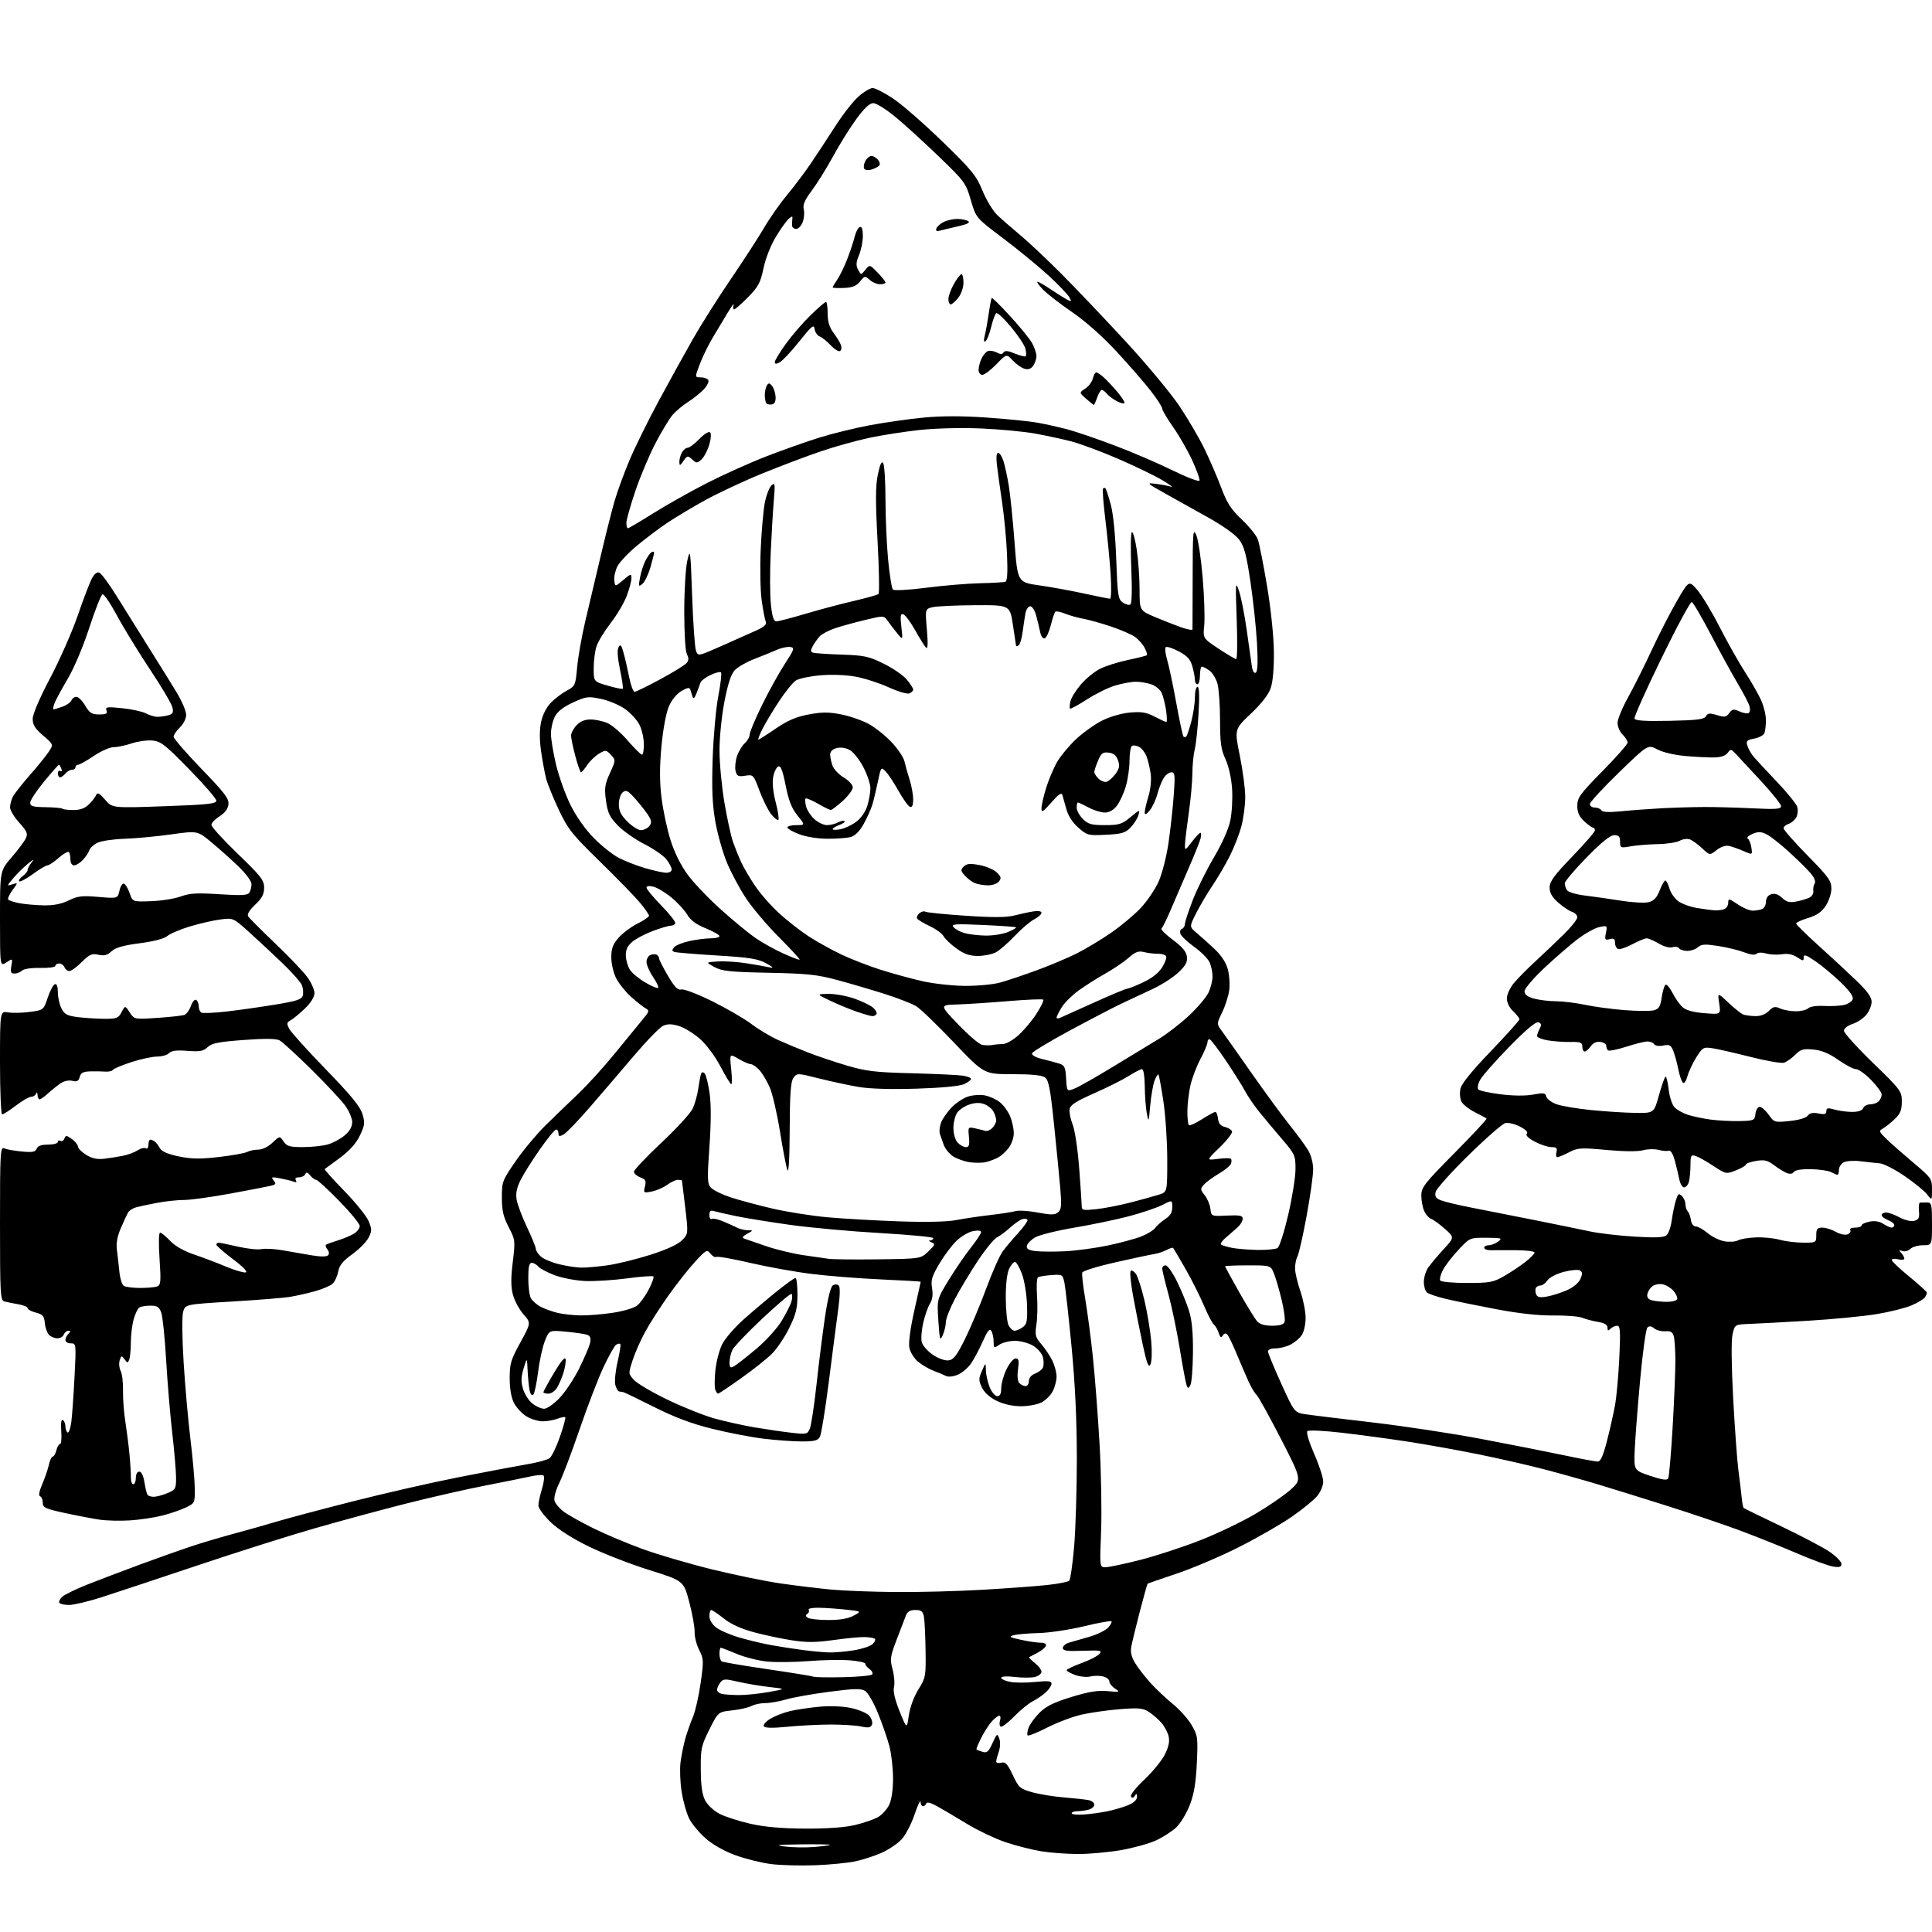 <?xml version="1.0" encoding="UTF-8" standalone="no"?>
<svg 
  version="1.1" 
  xmlns="http://www.w3.org/2000/svg" 
  xmlns:xlink="http://www.w3.org/1999/xlink" 
  xmlns:svg="http://www.w3.org/2000/svg"
  xmlns:rdf="http://www.w3.org/1999/02/22-rdf-syntax-ns#"
  xmlns:cc="http://creativecommons.org/ns#"
  xmlns:dc="http://purl.org/dc/elements/1.1/"
  viewBox="0 0 768 768"
  width="768"
  height="768"
>
<style>svg {background-color: white; }</style>"
<path stroke="none" fill="black" fill-rule="evenodd" d="M324.03,741.47C318.24,741.69 310.38,741.48 306.56,741.00C302.74,740.52 296.35,738.94 292.35,737.48C287.89,735.85 283.32,733.27 280.50,730.79C277.98,728.57 275.05,725.06 274.00,722.99C272.94,720.92 271.58,716.14 270.98,712.36C270.37,708.59 270.17,703.25 270.52,700.50C270.88,697.75 271.75,693.48 272.46,691.00C273.17,688.52 274.52,684.70 275.46,682.50C276.40,680.30 277.77,674.25 278.51,669.07C279.77,660.22 279.73,659.40 277.92,655.85C276.86,653.77 276.06,650.59 276.13,648.79C276.20,646.98 275.25,641.65 274.02,636.95C271.77,628.40 271.77,628.40 258.14,624.13C250.64,621.78 239.81,617.57 234.08,614.77C227.44,611.53 221.91,607.99 218.83,605.02C216.17,602.46 214.00,599.50 214.01,598.43C214.02,597.37 214.67,594.37 215.46,591.77C216.26,589.13 216.50,586.81 216.00,586.50C215.50,586.19 213.17,586.38 210.80,586.92C208.44,587.45 200.43,589.07 193.00,590.51C185.57,591.95 171.40,595.18 161.50,597.68C151.60,600.19 135.18,604.63 125.00,607.56C114.83,610.48 93.68,617.18 78.00,622.45C62.32,627.71 45.28,633.36 40.13,635.01C34.97,636.65 29.26,638.00 27.44,638.00C25.61,638.00 23.88,637.61 23.58,637.13C23.29,636.66 23.82,635.57 24.77,634.72C25.72,633.86 30.10,631.73 34.50,629.97C38.90,628.22 48.58,624.54 56.00,621.80C63.42,619.07 72.88,615.73 77.00,614.38C81.12,613.03 88.78,610.78 94.00,609.38C99.22,607.98 106.42,605.94 110.00,604.85C113.58,603.76 126.89,600.22 139.58,596.98C152.28,593.74 171.63,589.32 182.58,587.17C193.54,585.01 205.72,582.71 209.66,582.05C213.60,581.39 217.54,580.32 218.43,579.68C219.31,579.03 221.18,575.19 222.58,571.15C223.99,567.11 224.94,563.61 224.71,563.37C224.47,563.14 223.06,563.41 221.57,563.97C220.09,564.54 217.44,565.00 215.68,565.00C213.93,564.99 211.06,564.11 209.30,563.04C207.54,561.97 205.32,559.61 204.37,557.79C203.24,555.66 202.63,552.19 202.61,547.96C202.59,542.12 203.05,540.59 206.85,533.66C211.11,525.89 211.11,525.89 208.10,522.46C206.44,520.57 204.56,517.11 203.92,514.76C203.07,511.61 203.04,508.21 203.83,501.74C204.87,493.19 204.83,492.86 202.20,487.79C200.08,483.70 199.50,481.20 199.50,476.05C199.50,469.74 199.70,469.21 205.00,461.55C208.03,457.18 213.27,450.88 216.65,447.55C220.03,444.22 225.88,438.57 229.65,435.00C233.42,431.42 240.10,424.07 244.50,418.65C248.90,413.24 253.82,407.23 255.43,405.30C258.17,402.02 258.24,401.72 256.55,400.77C255.55,400.21 252.96,398.15 250.79,396.19C248.63,394.24 245.99,390.94 244.93,388.86C243.87,386.78 243.00,383.05 243.00,380.57C243.00,377.03 243.62,375.37 245.91,372.76C247.51,370.94 250.88,368.41 253.41,367.15C255.93,365.89 258.00,364.48 258.00,364.02C258.00,363.57 256.38,361.23 254.40,358.84C252.42,356.46 245.26,349.10 238.50,342.50C227.45,331.73 225.78,329.63 222.17,322.00C219.96,317.32 217.68,311.70 217.10,309.50C216.53,307.30 215.62,302.38 215.08,298.57C214.43,293.98 214.44,290.05 215.10,286.95C215.71,284.13 217.25,281.10 218.98,279.33C220.56,277.72 223.40,275.56 225.30,274.54C228.64,272.74 228.78,272.44 229.43,265.19C229.81,261.07 231.24,252.93 232.62,247.10C234.00,241.27 236.72,229.75 238.67,221.50C240.61,213.25 243.10,203.35 244.20,199.50C245.30,195.65 248.01,188.22 250.21,183.00C252.41,177.78 257.62,167.20 261.78,159.50C265.94,151.80 272.03,140.78 275.31,135.00C278.59,129.22 285.42,118.42 290.48,111.00C295.53,103.58 301.51,94.35 303.76,90.50C306.01,86.65 310.11,80.80 312.86,77.50C315.62,74.20 319.86,68.58 322.29,65.00C324.72,61.42 329.08,54.79 331.98,50.26C334.87,45.72 338.99,40.43 341.12,38.51C343.26,36.58 345.85,35.00 346.89,35.00C347.92,35.00 351.62,36.90 355.09,39.22C358.57,41.54 367.35,49.21 374.61,56.25C386.37,67.67 388.10,69.79 390.55,75.78C392.05,79.48 394.71,83.85 396.44,85.50C398.17,87.15 402.27,90.72 405.54,93.44C408.82,96.16 416.23,103.14 422.01,108.94C427.79,114.75 439.26,126.82 447.51,135.76C455.75,144.71 465.30,156.18 468.73,161.26C472.15,166.34 476.70,174.10 478.83,178.50C480.96,182.90 483.97,189.88 485.51,194.00C487.75,200.00 489.38,202.50 493.62,206.50C496.54,209.25 499.40,212.80 499.99,214.39C500.58,215.98 502.23,224.30 503.66,232.89C505.18,241.97 506.32,252.89 506.39,259.00C506.46,265.53 505.99,271.01 505.14,273.50C504.25,276.11 501.51,279.65 497.24,283.69C490.70,289.89 490.70,289.89 492.85,300.44C494.03,306.25 495.00,313.60 495.00,316.79C495.00,319.97 494.33,325.15 493.51,328.30C492.69,331.44 490.61,336.82 488.87,340.26C487.14,343.69 484.05,348.98 482.00,352.00C479.95,355.02 477.04,359.95 475.52,362.95C472.76,368.40 472.76,368.40 475.63,370.81C477.21,372.13 480.40,375.00 482.73,377.18C485.49,379.76 487.35,382.60 488.08,385.31C488.70,387.60 488.95,391.36 488.63,393.65C488.32,395.94 487.06,399.88 485.84,402.40C483.61,406.98 483.61,406.98 485.63,409.74C486.75,411.26 492.07,418.80 497.46,426.50C502.85,434.20 509.65,443.47 512.56,447.11C515.47,450.74 518.79,455.24 519.92,457.11C521.18,459.16 521.99,462.22 522.00,464.86C522.00,467.26 520.83,475.58 519.40,483.36C517.97,491.14 516.33,498.39 515.75,499.47C515.17,500.56 514.75,502.81 514.81,504.47C514.87,506.14 515.84,510.16 516.96,513.41C518.08,516.66 519.00,521.39 519.00,523.93C519.00,526.50 518.31,529.54 517.44,530.78C516.58,532.01 514.58,533.68 512.99,534.51C511.40,535.33 508.73,536.00 507.05,536.00C505.25,536.00 504.02,536.51 504.04,537.25C504.07,537.94 506.44,543.67 509.31,550.00C514.54,561.50 514.54,561.50 519.02,562.19C521.48,562.57 533.47,564.04 545.66,565.45C557.85,566.87 577.20,569.80 588.66,571.97C600.12,574.14 614.90,577.06 621.50,578.45C628.10,579.85 634.22,580.99 635.10,580.99C636.26,581.00 637.27,578.77 638.81,572.75C639.98,568.21 641.42,561.80 642.01,558.50C642.61,555.20 643.37,546.76 643.70,539.75C644.21,529.00 644.07,527.00 642.85,527.00C642.05,527.00 640.86,527.54 640.20,528.20C639.27,529.13 639.00,529.03 639.00,527.75C639.00,526.61 637.83,525.90 635.25,525.48C633.19,525.15 630.38,524.41 629.00,523.84C627.63,523.28 622.45,522.86 617.50,522.92C611.65,522.99 603.78,522.13 595.00,520.47C587.58,519.07 578.58,517.23 575.02,516.39C571.45,515.55 567.97,514.39 567.27,513.81C566.57,513.23 566.00,511.34 566.00,509.60C566.00,507.86 566.75,505.33 567.67,503.97C568.59,502.61 571.34,499.34 573.77,496.69C578.19,491.88 578.19,491.88 574.35,488.48C572.23,486.60 569.78,484.82 568.90,484.52C568.02,484.21 566.79,482.82 566.15,481.43C565.52,480.04 565.00,477.28 565.00,475.29C565.00,471.98 566.15,470.50 578.18,458.35C585.44,451.03 591.17,444.86 590.93,444.64C590.70,444.42 588.60,443.29 586.28,442.12C583.96,440.95 581.57,439.07 580.97,437.94C580.36,436.80 580.17,434.52 580.54,432.81C580.99,430.77 585.02,425.79 592.61,417.89C598.87,411.37 604.00,405.65 604.00,405.19C604.00,404.73 602.88,403.29 601.50,402.00C600.01,400.60 599.00,398.54 599.00,396.90C599.00,395.37 600.22,392.69 601.75,390.84C603.26,389.02 607.19,385.05 610.48,382.02C613.76,378.98 618.83,374.17 621.73,371.32C624.63,368.46 627.00,365.46 627.00,364.63C627.00,363.81 626.07,362.84 624.93,362.48C623.80,362.12 621.32,360.47 619.43,358.81C616.96,356.64 616.00,354.96 616.00,352.81C616.00,350.40 617.76,348.00 625.00,340.50C629.95,335.37 634.00,330.69 634.00,330.09C634.00,329.49 633.66,329.00 633.24,329.00C632.82,329.00 631.25,327.86 629.74,326.46C627.73,324.60 627.00,322.96 627.00,320.31C627.00,317.09 628.06,315.63 637.00,306.55C642.50,300.96 647.00,295.85 647.00,295.19C647.00,294.54 646.10,293.10 645.00,292.00C643.90,290.90 643.00,288.82 643.00,287.37C643.00,285.93 644.90,281.32 647.23,277.12C649.56,272.93 653.75,264.55 656.55,258.50C659.35,252.45 663.83,243.71 666.50,239.08C671.37,230.66 671.37,230.66 674.68,234.50C676.51,236.61 680.53,243.28 683.62,249.32C686.71,255.36 691.23,263.39 693.67,267.16C696.11,270.92 698.97,275.92 700.03,278.25C701.09,280.59 701.97,284.15 701.98,286.17C701.99,288.19 701.73,290.54 701.40,291.39C701.08,292.25 699.26,293.24 697.37,293.59C694.44,294.14 694.03,294.54 694.59,296.37C694.94,297.54 695.96,299.40 696.85,300.50C697.73,301.60 701.89,306.10 706.09,310.50C710.29,314.90 714.03,319.50 714.42,320.71C714.80,321.93 714.64,323.81 714.06,324.89C713.48,325.98 712.10,327.15 711.00,327.50C709.90,327.85 709.00,328.64 709.00,329.26C709.00,329.88 713.28,334.73 718.50,340.05C726.84,348.54 728.00,350.15 728.00,353.21C728.00,355.18 727.01,358.19 725.73,360.10C724.10,362.55 722.13,363.90 718.73,364.93C716.13,365.71 714.00,366.69 714.00,367.11C714.00,367.52 718.15,371.61 723.22,376.18C728.30,380.76 735.05,387.02 738.22,390.09C742.26,393.99 744.00,396.44 744.00,398.21C744.00,399.59 743.09,401.88 741.98,403.29C740.88,404.70 738.40,406.37 736.48,407.01C734.46,407.67 733.00,408.82 733.00,409.74C733.00,410.60 738.17,416.34 744.50,422.48C755.62,433.27 756.00,433.78 756.00,437.90C756.00,441.25 755.41,442.72 753.21,444.83C751.68,446.30 749.57,447.98 748.53,448.57C746.76,449.57 746.85,449.84 750.07,452.93C751.96,454.74 756.76,458.97 760.75,462.33C767.73,468.21 768.00,468.60 768.00,472.85C768.00,477.27 768.00,477.27 766.02,474.76C764.94,473.38 760.90,470.09 757.05,467.46C753.20,464.83 748.80,462.58 747.27,462.45C745.75,462.32 742.33,461.95 739.67,461.62C737.00,461.28 733.98,461.47 732.92,462.04C731.86,462.61 731.00,463.95 731.00,465.04C731.00,466.12 730.75,467.00 730.43,467.00C730.12,467.00 728.98,466.52 727.89,465.94C726.80,465.36 723.19,464.83 719.87,464.77C716.13,464.70 713.55,465.12 713.08,465.86C712.64,466.58 711.56,466.78 710.42,466.36C709.36,465.97 707.05,464.56 705.28,463.23C702.61,461.22 701.39,460.93 698.03,461.49C695.81,461.87 694.00,462.52 694.00,462.94C694.00,463.35 692.23,464.39 690.07,465.24C686.17,466.77 686.08,466.75 681.09,463.47C678.32,461.65 675.14,459.86 674.03,459.51C672.21,458.93 672.00,459.30 671.99,463.18C671.98,465.56 671.70,468.51 671.37,469.75C671.04,470.99 670.18,472.00 669.46,472.00C668.75,472.00 667.88,470.54 667.53,468.75C667.18,466.96 666.37,463.58 665.73,461.23C665.02,458.66 664.08,457.14 663.36,457.42C662.71,457.67 660.89,457.52 659.33,457.10C657.78,456.68 654.99,456.74 653.15,457.24C651.07,457.80 645.53,457.76 638.65,457.13C628.38,456.18 627.20,456.25 623.72,458.05C621.64,459.12 619.54,460.00 619.06,460.00C618.58,460.00 618.42,459.10 618.71,458.00C619.13,456.39 618.74,456.00 616.71,456.00C615.32,456.00 612.34,455.01 610.09,453.81C607.50,452.43 606.33,451.27 606.93,450.67C607.53,450.07 606.51,449.02 604.19,447.83C602.16,446.79 599.55,446.17 598.38,446.45C597.21,446.74 590.63,452.49 583.75,459.24C576.87,465.98 571.00,472.54 570.70,473.80C570.27,475.62 570.72,476.33 572.83,477.16C574.30,477.74 579.77,479.05 585.00,480.06C590.23,481.08 601.48,483.31 610.00,485.00C618.52,486.70 628.38,488.72 631.90,489.48C635.42,490.25 643.40,491.19 649.64,491.57C657.95,492.08 661.36,491.95 662.44,491.05C663.24,490.38 664.19,487.74 664.53,485.17C664.88,482.60 665.61,479.04 666.16,477.25C667.02,474.45 667.34,474.20 668.58,475.43C669.36,476.22 670.00,477.70 670.00,478.73C670.00,479.76 670.41,481.03 670.92,481.55C671.42,482.07 671.98,483.62 672.17,485.00C672.36,486.46 673.16,487.51 674.08,487.52C674.95,487.53 677.05,488.71 678.76,490.14C680.46,491.58 683.46,493.05 685.41,493.42C687.37,493.79 689.83,493.63 690.87,493.07C691.92,492.51 695.18,491.97 698.14,491.88C701.09,491.78 705.30,492.21 707.50,492.83C709.70,493.45 713.86,493.96 716.75,493.98C721.92,494.00 722.00,493.96 722.00,491.00C722.00,488.49 722.40,488.00 724.42,488.00C725.75,488.00 728.15,488.75 729.75,489.67C731.36,490.60 733.44,491.05 734.39,490.68C735.35,490.31 735.85,489.56 735.50,489.01C735.15,488.43 735.98,488.00 737.44,488.00C738.85,488.00 740.00,487.61 740.00,487.12C740.00,486.64 741.42,485.97 743.16,485.62C745.23,485.20 747.12,485.51 748.63,486.49C749.89,487.32 751.40,488.00 751.96,488.00C752.53,488.00 753.00,487.54 753.00,486.98C753.00,486.41 751.88,485.52 750.50,485.00C749.12,484.48 748.00,483.59 748.00,483.02C748.00,482.46 748.79,482.00 749.76,482.00C750.74,482.00 753.16,482.87 755.14,483.94C757.22,485.05 759.69,485.63 760.94,485.30C762.73,484.84 763.07,484.12 762.81,481.40C762.64,479.57 762.84,478.06 763.25,478.04C763.66,478.02 764.90,478.00 766.00,478.00C767.84,478.00 768.00,478.67 768.00,486.50C768.00,495.00 768.00,495.00 764.43,495.00C762.46,495.00 760.20,495.66 759.40,496.46C758.60,497.26 757.17,497.64 756.22,497.31C754.82,496.82 754.73,496.95 755.75,498.05C756.44,498.79 757.00,499.81 757.00,500.31C757.00,500.81 755.88,500.93 754.50,500.59C753.12,500.24 752.00,500.37 752.00,500.87C752.00,501.37 755.15,504.35 759.00,507.50C762.85,510.65 765.99,513.51 765.98,513.86C765.98,514.21 765.62,515.05 765.20,515.71C764.78,516.38 762.42,517.80 759.97,518.87C757.51,519.94 751.23,521.52 746.00,522.38C740.77,523.24 728.62,524.42 719.00,525.00C709.38,525.58 698.82,526.15 695.54,526.27C689.58,526.50 689.58,526.50 688.70,530.50C688.16,532.93 688.27,542.95 688.97,556.00C689.61,567.83 690.54,580.65 691.05,584.50C691.55,588.35 692.14,593.20 692.35,595.28C692.56,597.36 692.90,599.23 693.12,599.43C693.33,599.63 700.09,602.93 708.14,606.77C716.18,610.61 724.85,615.18 727.39,616.92C729.92,618.67 732.00,620.81 732.00,621.68C732.00,622.92 731.27,623.14 728.63,622.72C726.78,622.42 720.37,620.07 714.38,617.50C708.40,614.93 698.33,610.89 692.00,608.53C685.67,606.16 672.62,601.74 663.00,598.70C653.38,595.66 641.00,591.81 635.50,590.15C630.00,588.49 620.33,585.77 614.00,584.12C607.67,582.46 595.75,579.74 587.50,578.07C579.25,576.40 566.65,574.14 559.50,573.05C552.35,571.96 540.66,570.38 533.53,569.55C526.21,568.70 520.18,568.42 519.69,568.91C519.20,569.40 520.39,573.34 522.41,577.94C524.39,582.42 526.00,587.39 526.00,588.97C526.00,590.57 524.90,593.15 523.54,594.77C522.19,596.38 517.64,600.07 513.44,602.98C509.24,605.88 499.88,611.26 492.65,614.92C485.42,618.59 474.32,623.32 468.00,625.45C461.68,627.57 456.37,629.41 456.20,629.54C456.04,629.66 454.64,634.65 453.09,640.63C451.54,646.61 450.02,652.89 449.70,654.58C449.29,656.76 449.76,658.70 451.31,661.22C452.51,663.18 455.30,666.75 457.50,669.16C459.70,671.57 463.66,675.29 466.30,677.43C468.95,679.58 472.27,683.31 473.68,685.72C476.12,689.88 476.23,690.67 475.76,700.80C475.40,708.65 474.66,713.10 472.97,717.50C471.71,720.80 469.28,724.81 467.59,726.41C465.89,728.00 462.25,730.35 459.50,731.61C456.75,732.88 450.50,734.60 445.62,735.45C440.73,736.30 433.08,737.00 428.62,736.99C424.15,736.99 417.57,736.51 414.00,735.93C410.43,735.35 404.12,733.76 400.00,732.40C395.88,731.03 388.90,727.74 384.50,725.08C380.10,722.41 374.72,719.24 372.53,718.01C370.02,716.61 368.43,716.20 368.20,716.90C368.00,717.50 367.42,718.00 366.92,718.00C366.41,718.00 365.96,717.21 365.92,716.25C365.88,715.29 364.81,717.57 363.54,721.32C362.28,725.07 359.95,729.51 358.37,731.20C356.79,732.88 353.25,735.27 350.50,736.50C347.75,737.73 343.04,739.26 340.03,739.91C337.03,740.55 329.83,741.25 324.03,741.47zM323.50,734.21C326.80,733.95 329.69,733.57 329.92,733.37C330.15,733.17 324.97,733.07 318.42,733.16C308.91,733.29 307.61,733.46 312.00,734.01C315.02,734.39 320.20,734.48 323.50,734.21zM320.00,726.90C328.75,726.95 335.74,726.44 339.88,725.47C343.38,724.64 347.54,723.20 349.11,722.28C350.68,721.35 352.65,719.15 353.48,717.39C354.42,715.43 355.00,711.37 354.99,706.85C354.98,702.81 354.33,697.07 353.54,694.09C352.75,691.12 350.72,685.26 349.03,681.07C347.34,676.88 345.04,672.88 343.92,672.18C342.26,671.15 339.64,671.21 329.69,672.50C322.99,673.37 315.28,674.74 312.57,675.54C309.86,676.34 306.11,677.00 304.25,677.00C302.39,677.00 299.90,677.52 298.71,678.16C297.52,678.79 294.06,679.58 291.02,679.91C285.50,680.50 285.50,680.50 282.00,687.48C278.75,693.97 278.50,695.11 278.57,703.48C278.62,709.93 279.12,713.42 280.34,715.74C281.31,717.58 283.80,719.88 286.13,721.07C288.38,722.21 293.88,723.98 298.36,724.99C303.95,726.25 310.73,726.85 320.00,726.90zM430.75,721.30C433.36,721.13 437.64,720.54 440.26,720.00C442.88,719.46 446.60,718.36 448.51,717.56C450.68,716.65 451.99,715.42 451.98,714.30C451.97,712.91 451.77,712.81 451.11,713.86C450.53,714.78 450.04,714.87 449.58,714.13C449.21,713.54 451.56,710.57 454.80,707.53C458.04,704.49 461.70,700.02 462.95,697.61C464.52,694.55 465.01,692.33 464.57,690.32C464.22,688.73 462.94,686.29 461.72,684.88C460.50,683.48 458.25,681.52 456.72,680.53C454.34,678.99 452.69,678.83 445.22,679.42C440.42,679.80 433.57,680.77 430.00,681.58C426.43,682.39 420.26,684.70 416.29,686.73C412.33,688.76 408.83,690.16 408.51,689.85C408.20,689.53 408.38,688.13 408.91,686.73C409.44,685.33 411.40,682.67 413.26,680.81C415.81,678.26 418.92,676.73 425.88,674.59C432.85,672.45 436.40,671.88 440.31,672.25C445.18,672.72 445.36,672.66 443.25,671.25C442.01,670.43 441.00,669.14 441.00,668.40C441.00,667.65 439.88,666.76 438.50,666.41C437.13,666.07 434.84,666.07 433.43,666.43C432.01,666.78 429.31,666.52 427.43,665.84C425.54,665.16 424.00,664.30 424.00,663.93C424.00,663.57 426.65,662.30 429.89,661.12C433.13,659.94 436.35,658.29 437.05,657.44C438.17,656.09 437.41,655.95 430.41,656.21C424.11,656.44 422.50,656.21 422.50,655.08C422.50,654.30 423.62,653.35 425.00,652.96C426.38,652.58 430.02,651.53 433.10,650.63C436.18,649.73 439.51,648.09 440.51,646.99C441.51,645.89 442.09,644.76 441.81,644.48C441.53,644.20 436.62,645.09 430.90,646.47C425.18,647.85 417.12,649.05 413.00,649.16C408.88,649.26 404.38,649.64 403.00,650.01C400.86,650.59 401.26,650.85 405.80,651.84C408.71,652.48 412.24,653.00 413.63,653.00C415.21,653.00 416.01,653.47 415.75,654.25C415.53,654.94 414.03,656.17 412.42,657.00C410.81,657.83 409.32,658.61 409.10,658.74C408.88,658.87 409.89,659.91 411.35,661.06C412.81,662.21 414.00,663.78 414.00,664.55C414.00,665.33 412.84,666.25 411.42,666.61C410.00,666.97 406.40,666.97 403.42,666.62C400.17,666.24 398.00,666.37 398.00,666.95C398.00,667.48 399.62,668.21 401.59,668.58C403.57,668.95 408.07,668.96 411.59,668.60C416.64,668.08 418.00,668.23 418.00,669.30C418.00,670.04 416.99,671.58 415.75,672.71C414.51,673.84 412.15,675.46 410.50,676.30C408.85,677.15 405.51,679.88 403.08,682.38C400.66,684.87 398.27,686.67 397.79,686.37C397.31,686.08 397.19,684.97 397.53,683.92C397.86,682.86 397.73,682.00 397.24,682.00C396.75,682.00 395.42,683.01 394.29,684.25C393.15,685.49 391.24,688.46 390.04,690.85C388.84,693.24 388.00,695.32 388.18,695.47C388.36,695.63 389.44,696.04 390.59,696.39C392.32,696.92 393.00,696.33 394.53,692.92C396.28,689.06 396.44,688.95 397.23,691.09C397.72,692.42 397.64,694.59 397.03,696.33C396.47,697.96 396.00,699.73 396.00,700.27C396.00,700.80 396.91,701.00 398.01,700.71C399.66,700.28 400.49,701.16 402.58,705.58C404.96,710.62 405.49,711.08 410.32,712.45C413.17,713.25 418.88,714.18 423.00,714.51C427.12,714.84 431.51,715.32 432.75,715.58C433.99,715.83 435.00,716.65 435.00,717.40C435.00,718.15 433.99,719.04 432.75,719.37C431.51,719.70 429.49,719.98 428.25,719.99C427.01,719.99 426.00,720.37 426.00,720.81C426.00,721.26 428.14,721.48 430.75,721.30zM312.89,686.42C307.07,687.00 304.08,686.93 303.64,686.22C303.28,685.64 304.45,684.29 306.24,683.22C308.03,682.15 311.52,680.79 314.00,680.20C316.48,679.61 321.68,678.83 325.56,678.46C329.81,678.05 334.84,678.24 338.20,678.94C341.27,679.57 344.56,680.96 345.51,682.01C346.46,683.06 346.97,684.64 346.63,685.51C346.15,686.78 345.27,686.94 342.26,686.30C340.19,685.86 334.68,685.52 330.00,685.53C325.32,685.55 317.63,685.95 312.89,686.42zM361.26,681.96C361.72,678.73 363.27,674.50 365.06,671.61C367.98,666.90 368.08,666.32 367.93,655.99C367.84,650.09 367.55,644.07 367.27,642.63C366.86,640.51 366.20,640.00 363.86,640.00C361.77,640.00 360.71,640.63 360.09,642.25C359.61,643.49 357.96,647.80 356.42,651.82C353.87,658.51 353.73,659.53 354.82,663.62C355.48,666.08 355.73,669.23 355.38,670.62C354.96,672.30 355.72,675.57 357.61,680.28C360.48,687.41 360.48,687.41 361.26,681.96zM293.50,673.82C296.25,673.85 301.65,673.31 305.50,672.62C312.50,671.37 312.50,671.37 305.83,670.61C302.17,670.20 296.57,669.25 293.38,668.51C288.18,667.30 287.47,667.34 286.33,668.83C285.63,669.75 285.05,671.03 285.03,671.68C285.01,672.32 285.79,673.06 286.75,673.31C287.71,673.56 290.75,673.79 293.50,673.82zM335.18,666.71C341.05,666.58 346.23,666.10 346.68,665.65C347.13,665.20 346.68,664.24 345.68,663.51C344.68,662.78 343.90,661.80 343.95,661.34C344.00,660.88 341.21,660.27 337.77,660.00C334.32,659.73 327.00,659.86 321.50,660.30C316.00,660.74 308.63,660.83 305.12,660.51C301.62,660.18 296.12,658.81 292.90,657.46C289.69,656.11 286.82,655.00 286.53,655.00C286.24,655.00 286.00,656.10 286.00,657.44C286.00,658.78 286.40,660.13 286.90,660.44C287.39,660.74 295.60,662.14 305.15,663.54C314.69,664.94 322.95,666.28 323.50,666.52C324.05,666.76 329.31,666.84 335.18,666.71zM329.50,656.87C331.70,656.94 336.17,656.55 339.44,656.02C342.71,655.48 346.06,654.37 346.88,653.54C347.71,652.72 348.12,651.78 347.79,651.46C347.47,651.14 345.70,650.82 343.85,650.76C342.01,650.70 336.42,651.22 331.44,651.93C324.42,652.92 320.71,652.96 314.94,652.07C310.85,651.45 304.01,650.00 299.75,648.86C294.62,647.48 290.57,645.64 287.75,643.40C285.41,641.54 283.16,640.02 282.75,640.01C282.34,640.00 282.00,641.09 282.00,642.43C282.00,643.86 283.08,645.70 284.63,646.92C286.08,648.06 290.24,649.86 293.88,650.93C297.52,652.00 303.20,653.35 306.50,653.95C309.80,654.54 315.43,655.42 319.00,655.89C322.57,656.37 327.30,656.81 329.50,656.87zM329.30,643.98C333.88,643.99 337.15,643.43 339.30,642.27C342.50,640.53 342.50,640.53 336.50,639.88C333.20,639.51 328.34,639.17 325.69,639.11C322.95,639.05 321.13,639.40 321.46,639.93C321.77,640.44 321.53,641.17 320.91,641.56C320.11,642.05 320.18,642.50 321.14,643.11C321.89,643.58 325.56,643.98 329.30,643.98zM356.14,632.86C365.29,632.94 380.82,632.53 390.64,631.96C400.46,631.38 412.03,630.53 416.35,630.06C420.67,629.59 424.58,628.82 425.04,628.35C425.50,627.88 426.37,621.88 426.97,615.00C427.57,608.12 428.06,592.30 428.06,579.83C428.05,564.47 427.38,550.13 425.96,535.35C424.81,523.35 423.54,511.96 423.15,510.04C422.43,506.61 422.34,506.55 417.96,506.87C415.51,507.04 413.11,507.43 412.63,507.73C412.15,508.03 411.97,511.31 412.23,515.02C412.50,518.74 412.39,523.91 412.00,526.51C411.35,530.76 411.56,531.57 413.98,534.37C415.46,536.09 417.42,539.03 418.34,540.90C419.25,542.78 420.00,545.61 420.00,547.20C420.00,548.80 419.32,551.42 418.48,553.03C417.65,554.65 415.65,556.65 414.03,557.48C412.42,558.32 408.74,559.00 405.87,559.00C402.57,559.00 399.00,558.21 396.24,556.87C393.45,555.52 391.30,553.59 390.34,551.58C388.99,548.76 388.99,548.04 390.33,544.96C391.84,541.50 391.84,541.50 391.92,544.78C391.96,546.59 392.65,549.62 393.45,551.53C394.25,553.44 395.60,555.00 396.45,555.00C397.53,555.00 398.00,554.03 398.00,551.82C398.00,550.06 398.94,546.69 400.09,544.32C401.24,541.94 402.87,540.00 403.73,540.00C404.97,540.00 405.16,540.83 404.68,544.34C404.30,547.06 404.51,549.11 405.24,549.84C405.88,550.48 406.98,551.00 407.70,551.00C408.41,551.00 409.00,550.09 409.00,548.98C409.00,547.73 409.97,546.58 411.53,545.99C412.91,545.46 414.31,544.35 414.63,543.51C414.95,542.68 414.93,540.86 414.58,539.47C414.23,538.08 412.50,536.05 410.72,534.97C408.93,533.88 405.71,533.01 403.47,533.00C401.26,533.00 398.44,533.70 397.22,534.56C395.08,536.05 395.00,536.01 394.98,533.31C394.98,531.76 394.56,529.85 394.06,529.06C393.37,527.97 392.52,529.04 390.61,533.36C389.21,536.51 387.09,540.47 385.89,542.16C384.69,543.84 382.34,545.80 380.66,546.50C378.92,547.23 376.95,547.43 376.06,546.97C375.20,546.53 372.98,545.60 371.12,544.91C369.26,544.21 366.46,542.57 364.90,541.26C363.34,539.95 361.80,537.44 361.47,535.68C361.11,533.75 361.89,527.93 363.43,521.10C364.84,514.85 366.00,509.63 366.00,509.51C366.00,509.39 358.91,508.98 350.25,508.59C341.59,508.21 329.10,507.22 322.50,506.39C315.90,505.57 304.91,503.58 298.08,501.99C291.25,500.40 285.26,499.34 284.76,499.65C284.27,499.95 283.22,499.37 282.43,498.35C281.07,496.60 280.73,496.78 276.40,501.45C273.88,504.17 269.11,510.21 265.80,514.87C262.49,519.52 258.29,526.07 256.47,529.42C254.64,532.76 252.38,537.88 251.45,540.80C249.74,546.09 249.74,546.10 252.12,548.64C253.43,550.05 259.45,553.57 265.50,556.48C271.55,559.39 279.88,562.71 284.00,563.86C288.12,565.01 295.32,566.61 300.00,567.41C304.68,568.20 311.30,569.17 314.71,569.55C320.62,570.22 320.98,570.13 321.93,567.88C322.47,566.57 323.66,558.75 324.56,550.50C325.45,542.25 326.97,530.17 327.93,523.66C329.04,516.15 330.19,511.50 331.08,510.95C331.89,510.45 332.88,510.48 333.43,511.03C334.02,511.62 333.92,515.25 333.17,520.73C332.51,525.56 330.84,538.45 329.45,549.38C328.07,560.31 326.48,570.10 325.93,571.13C325.12,572.65 323.77,573.00 318.71,573.00C315.30,573.00 308.45,572.50 303.50,571.90C298.55,571.30 289.32,569.52 283.00,567.94C274.89,565.93 268.11,563.38 260.00,559.30C253.68,556.12 248.16,553.46 247.75,553.39C247.34,553.31 246.60,553.19 246.11,553.12C245.62,553.06 244.93,551.87 244.59,550.49C244.24,549.12 244.65,545.00 245.50,541.35C246.35,537.69 246.84,534.50 246.59,534.25C246.34,534.00 245.59,534.13 244.94,534.54C244.28,534.95 242.00,538.98 239.88,543.51C237.76,548.04 233.50,559.12 230.42,568.12C227.33,577.13 223.70,586.73 222.35,589.45C220.97,592.22 220.11,595.32 220.41,596.49C220.70,597.63 222.37,599.63 224.12,600.93C225.87,602.23 231.18,605.20 235.90,607.53C240.63,609.87 249.45,613.58 255.50,615.78C261.55,617.98 273.93,621.61 283.00,623.84C292.07,626.07 304.45,628.61 310.50,629.47C316.55,630.34 325.55,631.42 330.50,631.89C335.45,632.35 346.99,632.79 356.14,632.86zM439.46,623.00C440.74,623.00 446.90,621.70 453.14,620.12C459.39,618.53 470.12,615.02 477.00,612.33C483.88,609.63 493.77,604.90 499.00,601.82C504.23,598.74 510.52,594.41 513.00,592.19C517.50,588.15 517.50,588.15 509.11,571.83C504.50,562.85 500.17,555.04 499.50,554.49C498.82,553.93 497.35,551.45 496.24,548.99C495.12,546.52 492.99,541.58 491.51,538.00C490.03,534.42 488.39,531.05 487.87,530.51C487.24,529.86 486.62,529.99 486.07,530.89C485.42,531.94 485.04,531.70 484.46,529.89C484.05,528.58 483.17,527.06 482.52,526.50C481.86,525.95 480.10,522.58 478.59,519.00C477.09,515.42 473.81,508.90 471.30,504.50C468.78,500.10 466.56,496.31 466.36,496.08C466.16,495.85 464.96,496.22 463.69,496.90C462.42,497.58 460.28,498.29 458.94,498.48C457.60,498.68 450.68,500.15 443.56,501.75C436.44,503.35 430.43,505.20 430.21,505.86C429.99,506.52 430.53,511.25 431.40,516.37C432.27,521.49 433.65,531.94 434.45,539.59C435.26,547.24 436.44,562.73 437.09,574.00C437.74,585.27 438.01,600.91 437.70,608.75C437.13,623.00 437.13,623.00 439.46,623.00zM51.67,604.38C47.73,604.63 42.25,604.49 39.50,604.08C36.75,603.66 30.56,602.48 25.75,601.44C17.99,599.76 17.00,599.30 17.00,597.36C17.00,596.15 16.52,595.01 15.94,594.81C15.26,594.59 15.58,592.81 16.81,589.94C17.88,587.45 19.07,583.98 19.45,582.21C19.84,580.44 20.52,579.00 20.97,579.00C21.42,579.00 22.07,577.88 22.41,576.50C22.76,575.12 23.42,574.00 23.88,574.00C24.35,574.00 24.56,571.72 24.35,568.93C24.11,565.69 24.34,564.09 24.99,564.49C25.54,564.84 26.00,565.96 26.00,567.00C26.00,568.04 26.39,569.12 26.87,569.42C27.35,569.72 28.02,567.83 28.35,565.23C28.69,562.63 29.26,554.54 29.63,547.25C30.30,534.14 30.29,534.00 28.15,534.00C26.97,534.00 26.00,533.41 26.00,532.70C26.00,531.98 26.54,530.86 27.20,530.20C28.13,529.27 28.13,529.00 27.17,529.00C26.49,529.00 25.68,529.67 25.36,530.50C25.05,531.33 23.90,532.00 22.82,532.00C21.74,532.00 20.25,531.39 19.50,530.65C18.76,529.90 18.00,527.79 17.82,525.95C17.55,523.13 17.00,522.49 14.25,521.78C12.46,521.32 11.00,520.53 11.00,520.02C11.00,519.51 9.31,518.81 7.25,518.46C5.19,518.11 2.71,517.61 1.75,517.35C0.13,516.90 0.00,514.56 0.00,486.33C-0.00,457.63 0.11,455.83 1.75,456.52C2.71,456.93 5.86,457.48 8.73,457.75C12.94,458.15 14.09,457.93 14.59,456.62C15.02,455.51 16.44,455.00 19.11,455.00C21.25,455.00 23.00,454.52 23.00,453.94C23.00,453.36 23.45,453.16 24.01,453.50C24.56,453.85 25.28,453.44 25.60,452.59C26.12,451.23 26.47,451.25 28.57,452.78C29.87,453.72 30.95,455.07 30.97,455.76C30.99,456.46 32.46,457.94 34.25,459.06C36.61,460.53 38.59,460.95 41.50,460.61C43.70,460.34 47.08,459.81 49.00,459.42C50.92,459.03 53.49,458.06 54.71,457.27C55.92,456.48 57.38,456.12 57.96,456.47C58.55,456.84 59.00,456.23 59.00,455.06C59.00,453.93 59.34,453.01 59.75,453.02C60.16,453.02 60.95,453.36 61.50,453.77C62.05,454.17 62.98,455.37 63.56,456.42C64.28,457.73 66.69,458.78 71.06,459.69C76.13,460.74 79.52,460.79 87.00,459.93C92.22,459.33 97.28,458.42 98.24,457.92C99.19,457.41 101.19,457.00 102.68,457.00C104.27,457.00 106.60,455.86 108.30,454.25C111.21,451.50 111.21,451.50 112.72,453.75C114.02,455.67 115.13,456.00 120.37,455.99C123.74,455.99 128.17,455.52 130.22,454.96C132.26,454.39 135.30,452.78 136.97,451.37C139.00,449.67 140.00,447.91 140.00,446.06C140.00,444.54 138.71,441.55 137.14,439.40C135.56,437.26 129.53,430.81 123.73,425.08C117.93,419.35 112.27,414.18 111.16,413.58C109.75,412.83 105.40,412.78 96.85,413.41C86.89,414.15 84.19,414.68 82.54,416.25C80.85,417.86 79.47,418.11 74.49,417.73C70.20,417.40 68.11,417.66 67.20,418.63C66.50,419.39 64.37,420.00 62.48,420.00C60.59,420.00 56.00,420.99 52.27,422.19C48.55,423.40 45.22,424.79 44.89,425.28C44.55,425.78 43.20,426.09 41.89,425.98C40.57,425.87 37.86,425.83 35.87,425.89C33.05,425.97 32.11,426.48 31.68,428.12C31.24,429.78 30.60,430.12 28.75,429.65C27.29,429.29 25.43,429.71 23.93,430.74C22.60,431.67 20.38,433.46 19.01,434.71C17.64,435.97 16.18,437.00 15.76,437.00C15.34,437.00 14.96,436.21 14.92,435.25C14.87,434.20 14.64,434.00 14.34,434.75C14.06,435.44 13.17,436.00 12.36,436.00C11.54,436.00 8.82,437.57 6.30,439.50C3.78,441.43 1.33,443.00 0.86,443.00C0.39,443.00 0.00,433.75 0.00,422.45C0.00,401.91 0.00,401.91 3.25,402.45C5.04,402.74 8.94,402.65 11.92,402.24C17.33,401.50 17.33,401.50 18.98,396.56C19.89,393.85 21.16,391.45 21.82,391.23C22.58,390.97 23.00,392.11 23.00,394.47C23.00,396.46 23.65,399.36 24.45,400.90C25.68,403.28 26.72,403.81 31.20,404.35C34.12,404.70 38.85,404.99 41.72,404.99C46.36,405.00 47.09,404.71 48.33,402.33C49.73,399.66 49.73,399.66 51.56,402.45C53.38,405.24 53.38,405.24 62.61,404.62C67.69,404.28 72.52,403.74 73.35,403.42C74.18,403.10 75.33,401.49 75.90,399.84C76.48,398.20 77.41,397.14 77.97,397.48C78.54,397.83 79.00,398.96 79.00,400.00C79.00,401.04 79.46,402.17 80.02,402.51C80.58,402.86 85.19,402.66 90.27,402.07C95.35,401.48 104.08,400.23 109.68,399.30C118.07,397.92 119.96,397.28 120.37,395.70C120.64,394.65 120.49,392.82 120.02,391.64C119.55,390.46 116.10,386.55 112.34,382.94C108.58,379.33 102.63,373.78 99.11,370.61C92.72,364.85 92.72,364.85 87.61,365.50C84.80,365.86 79.35,367.11 75.50,368.27C71.65,369.44 67.60,371.16 66.50,372.09C65.26,373.15 61.07,374.24 55.50,374.96C48.98,375.81 45.90,376.69 44.33,378.16C42.69,379.71 41.43,380.03 39.12,379.53C36.52,378.95 35.56,379.38 32.50,382.43C30.54,384.39 28.32,386.00 27.57,386.00C26.83,386.00 25.95,385.32 25.64,384.50C25.32,383.68 24.37,383.00 23.53,383.00C22.69,383.00 22.00,383.43 22.00,383.95C22.00,384.48 19.29,384.85 15.98,384.77C12.51,384.69 9.46,385.14 8.78,385.82C8.13,386.47 6.78,387.00 5.79,387.00C4.31,387.00 4.07,386.43 4.51,383.96C5.04,380.93 5.04,380.93 2.52,382.58C0.00,384.23 0.00,384.23 0.00,365.20C0.00,346.16 0.00,346.16 4.60,340.83C7.13,337.90 9.67,334.50 10.25,333.28C11.14,331.39 10.76,330.47 7.65,327.03C5.64,324.81 4.00,322.07 4.00,320.93C4.00,319.80 4.51,317.89 5.13,316.68C5.75,315.48 8.83,311.57 11.96,308.00C15.10,304.43 18.48,300.25 19.47,298.71C21.28,295.93 21.28,295.93 17.14,292.39C13.95,289.66 13.00,288.14 13.00,285.77C13.00,283.90 15.70,277.58 19.91,269.60C23.71,262.39 28.63,251.25 30.85,244.82C33.06,238.40 35.58,231.78 36.44,230.11C37.46,228.15 38.54,227.27 39.48,227.63C40.28,227.94 43.35,232.09 46.30,236.85C49.25,241.61 55.00,250.81 59.08,257.31C63.16,263.80 68.19,271.90 70.25,275.30C72.31,278.71 74.00,282.68 74.00,284.14C74.00,285.66 72.94,287.79 71.52,289.15C70.15,290.44 69.03,292.10 69.02,292.83C69.01,293.57 73.98,299.32 80.06,305.61C89.34,315.21 91.08,317.49 90.81,319.76C90.61,321.53 89.38,323.17 87.29,324.49C85.52,325.59 84.06,327.13 84.04,327.89C84.02,328.66 88.73,333.83 94.50,339.39C103.78,348.32 105.00,349.89 105.00,352.88C105.00,355.46 104.15,357.06 101.44,359.62C99.18,361.75 98.15,363.45 98.64,364.24C99.06,364.93 103.88,369.77 109.36,375.00C114.83,380.23 120.59,386.26 122.16,388.40C123.72,390.55 125.00,393.41 125.00,394.77C125.00,396.31 123.59,398.60 121.24,400.87C119.17,402.87 116.63,404.97 115.59,405.54C113.93,406.46 113.87,406.88 115.02,409.04C115.74,410.39 122.30,417.65 129.60,425.17C139.53,435.40 143.17,439.85 144.07,442.83C145.13,446.38 145.01,447.34 143.02,451.47C141.50,454.59 138.92,457.47 135.13,460.26C132.04,462.55 129.31,464.55 129.08,464.72C128.85,464.88 132.33,468.78 136.83,473.38C141.32,477.99 145.68,483.39 146.52,485.39C147.88,488.66 147.88,489.33 146.48,492.05C145.62,493.71 142.70,496.66 139.99,498.60C136.28,501.27 134.91,502.97 134.43,505.51C134.09,507.36 133.06,509.53 132.15,510.34C131.24,511.16 128.03,512.51 125.00,513.34C121.97,514.18 117.47,515.18 115.00,515.57C112.53,515.96 102.21,516.78 92.07,517.39C73.64,518.50 73.64,518.50 72.79,521.50C72.31,523.20 72.39,531.84 72.99,541.48C73.57,550.82 74.78,564.55 75.69,571.98C76.60,579.42 77.38,588.20 77.42,591.50C77.50,597.39 77.44,597.53 74.00,599.20C72.08,600.14 67.88,601.59 64.67,602.42C61.47,603.25 55.62,604.13 51.67,604.38zM61.09,595.00C62.18,595.00 64.62,594.35 66.53,593.55C69.81,592.18 70.00,591.84 69.98,587.30C69.97,584.66 69.28,576.65 68.46,569.50C67.63,562.35 66.54,549.28 66.03,540.45C65.52,531.62 64.64,523.19 64.08,521.70C63.25,519.52 62.42,519.00 59.77,519.02C57.97,519.02 55.99,519.36 55.36,519.77C54.74,520.17 53.73,522.30 53.12,524.50C52.51,526.70 52.01,530.83 52.01,533.67C52.00,536.51 51.72,539.56 51.38,540.45C50.82,541.91 50.64,541.90 49.51,540.34C48.35,538.76 48.20,538.79 47.57,540.78C47.20,541.96 47.37,543.82 47.95,544.91C48.54,546.00 48.96,549.50 48.90,552.70C48.83,555.89 49.24,561.42 49.81,565.00C50.37,568.58 51.12,574.42 51.46,578.00C51.80,581.58 52.05,585.74 52.02,587.25C51.99,588.76 52.43,590.00 52.98,590.00C53.54,590.00 54.00,588.88 54.00,587.50C54.00,586.05 54.58,585.00 55.37,585.00C56.21,585.00 57.00,586.62 57.41,589.15C57.77,591.44 58.31,593.69 58.60,594.15C58.88,594.62 60.01,595.00 61.09,595.00zM663.14,587.68C663.49,587.03 664.27,577.95 664.89,567.50C665.50,557.04 665.99,545.12 665.99,541.00C665.98,536.87 665.70,532.48 665.37,531.24C664.90,529.51 664.12,529.04 661.98,529.20C660.45,529.31 658.46,528.80 657.56,528.05C656.40,527.09 655.60,527.00 654.85,527.75C654.27,528.33 652.97,537.74 651.97,548.66C650.97,559.57 650.00,572.10 649.82,576.50C649.50,584.50 649.50,584.50 656.00,586.68C660.76,588.27 662.67,588.54 663.14,587.68zM216.31,560.00C217.43,560.00 220.18,558.08 222.42,555.74C224.66,553.39 228.18,548.11 230.23,543.99C232.27,539.87 234.22,535.32 234.55,533.89C234.98,531.99 234.69,531.10 233.49,530.63C232.58,530.28 228.79,529.72 225.08,529.37C218.32,528.74 218.32,528.74 216.62,533.00C215.68,535.35 214.45,540.92 213.90,545.38C213.34,549.85 212.48,553.90 212.00,554.39C211.48,554.92 210.88,554.29 210.56,552.89C210.26,551.58 209.90,548.02 209.75,545.00C209.49,539.50 209.49,539.50 208.15,543.96C207.11,547.40 207.06,549.27 207.93,552.16C208.54,554.21 210.22,556.82 211.66,557.95C213.09,559.08 215.19,560.00 216.31,560.00zM217.98,554.00C216.89,554.00 216.00,553.74 216.00,553.42C216.00,553.11 217.91,549.64 220.24,545.71C222.98,541.10 224.60,539.18 224.82,540.29C225.00,541.24 224.62,543.70 223.96,545.76C223.31,547.82 222.14,550.51 221.37,551.75C220.59,552.99 219.06,554.00 217.98,554.00zM285.46,554.00C285.17,554.00 284.67,553.29 284.33,552.43C284.00,551.56 284.02,548.10 284.37,544.73C284.72,541.37 285.91,536.75 287.01,534.48C288.11,532.20 292.01,527.68 295.68,524.42C299.35,521.17 305.30,516.14 308.90,513.25C312.50,510.36 315.80,508.00 316.22,508.00C316.65,508.00 317.00,510.98 317.00,514.63C317.00,520.08 316.42,522.43 313.75,527.87C311.96,531.51 308.89,536.10 306.92,538.07C304.95,540.05 299.43,544.44 294.66,547.83C289.88,551.22 285.74,554.00 285.46,554.00zM473.20,550.60C472.38,552.07 472.24,552.08 471.69,550.63C471.35,549.75 470.14,543.29 469.00,536.27C467.86,529.25 465.82,519.45 464.47,514.50C463.11,509.55 462.00,504.94 462.00,504.25C462.00,503.56 462.61,503.00 463.36,503.00C464.11,503.00 466.16,505.90 467.90,509.46C469.65,513.01 471.81,518.29 472.70,521.21C473.83,524.88 474.29,529.94 474.22,537.74C474.16,543.92 473.70,549.71 473.20,550.60zM291.75,543.13C292.71,542.61 296.65,539.54 300.50,536.30C304.50,532.95 308.91,528.08 310.79,524.96C312.59,521.96 314.34,518.47 314.66,517.20C314.98,515.94 314.98,514.65 314.67,514.34C314.36,514.02 309.16,518.40 303.13,524.06C297.10,529.72 291.67,535.42 291.08,536.72C290.49,538.03 290.00,540.21 290.00,541.58C290.00,543.64 290.30,543.91 291.75,543.13zM457.29,542.44C456.54,543.79 455.84,541.94 454.22,534.34C453.07,528.93 451.36,520.32 450.43,515.22C449.50,510.11 449.06,505.61 449.45,505.22C449.84,504.82 450.78,505.34 451.53,506.37C452.27,507.39 453.81,512.18 454.95,517.00C456.08,521.83 457.29,529.13 457.64,533.24C458.00,537.52 457.85,541.44 457.29,542.44zM377.00,540.78C379.04,540.55 380.26,538.98 383.57,532.34C385.80,527.84 389.59,518.84 391.99,512.34C394.39,505.83 397.34,499.15 398.55,497.50C399.76,495.85 402.58,492.50 404.82,490.06C407.05,487.62 408.67,485.28 408.41,484.86C408.15,484.43 407.16,484.36 406.22,484.69C405.27,485.02 403.15,486.52 401.50,488.02C399.85,489.53 397.52,491.26 396.31,491.88C395.11,492.50 391.67,496.72 388.66,501.25C385.66,505.79 381.58,512.57 379.60,516.33C377.62,520.09 376.00,524.22 376.00,525.52C376.00,526.81 375.45,529.14 374.79,530.68C373.68,533.26 373.53,532.78 373.01,525.00C372.45,516.50 372.45,516.50 377.08,508.90C379.63,504.72 383.58,498.95 385.86,496.06C388.14,493.18 390.00,490.35 390.00,489.79C390.00,489.15 388.75,489.00 386.78,489.39C385.01,489.75 382.04,491.49 380.20,493.27C378.35,495.05 375.27,499.16 373.36,502.41C370.44,507.36 369.98,508.92 370.51,512.08C370.94,514.61 370.67,516.60 369.69,518.17C368.88,519.45 367.68,522.87 367.01,525.77C366.34,528.66 366.07,532.14 366.41,533.49C366.75,534.84 368.71,537.10 370.76,538.50C372.89,539.96 375.57,540.94 377.00,540.78zM403.34,529.00C404.04,529.00 405.49,528.36 406.56,527.58C408.23,526.35 408.46,525.09 408.25,518.61C408.11,514.47 407.21,508.99 406.25,506.44C405.29,503.88 404.06,501.73 403.51,501.65C402.97,501.57 401.91,502.79 401.15,504.36C400.30,506.14 399.79,510.57 399.81,516.03C399.83,520.87 400.34,525.77 400.95,526.91C401.57,528.06 402.64,529.00 403.34,529.00zM505.69,527.00C508.66,527.00 510.25,526.52 510.64,525.50C510.96,524.67 510.43,520.74 509.48,516.75C508.52,512.76 507.14,508.04 506.42,506.25C505.10,503.00 505.10,503.00 496.05,503.00C491.07,503.00 487.00,503.17 487.00,503.37C487.00,503.58 489.51,508.19 492.58,513.62C495.66,519.05 498.88,524.29 499.74,525.25C500.78,526.41 502.78,527.00 505.69,527.00zM230.71,522.90C233.57,522.95 239.32,522.49 243.48,521.87C247.74,521.24 252.02,519.97 253.27,518.97C254.50,517.99 256.58,515.11 257.90,512.57C259.22,510.04 260.05,507.71 259.74,507.40C259.43,507.10 254.75,507.44 249.34,508.17C243.93,508.89 236.46,509.37 232.75,509.23C229.04,509.09 223.57,508.06 220.59,506.95C217.62,505.84 214.64,504.27 213.97,503.46C213.30,502.66 212.14,502.00 211.38,502.00C210.36,502.00 210.00,503.58 210.00,508.07C210.00,511.40 210.46,515.00 211.03,516.06C211.60,517.11 213.38,518.66 215.00,519.50C216.61,520.33 219.64,521.42 221.72,521.91C223.80,522.40 227.84,522.84 230.71,522.90zM662.73,517.50C664.71,517.50 666.50,517.01 666.70,516.40C666.90,515.80 666.26,514.35 665.28,513.19C664.30,512.03 662.38,510.84 661.00,510.55C659.62,510.25 657.75,510.59 656.84,511.30C655.93,512.01 655.03,513.44 654.84,514.48C654.61,515.78 655.22,516.54 656.81,516.93C658.09,517.25 660.75,517.50 662.73,517.50zM614.87,515.41C616.86,515.06 620.41,513.95 622.74,512.94C625.28,511.85 627.47,510.06 628.19,508.49C629.14,506.39 629.12,505.69 628.08,505.05C627.36,504.60 624.46,504.85 621.64,505.59C618.72,506.35 615.91,507.81 615.13,508.97C614.37,510.08 613.16,511.00 612.44,511.00C611.71,511.00 610.87,511.41 610.56,511.91C610.25,512.41 610.27,513.55 610.61,514.43C611.09,515.69 612.04,515.90 614.87,515.41zM55.67,511.98C58.51,511.99 61.57,511.72 62.48,511.37C63.91,510.82 64.03,509.46 63.42,500.37C63.01,494.25 63.10,490.00 63.64,490.00C64.15,490.00 65.94,491.46 67.63,493.25C69.57,495.30 73.05,497.30 77.10,498.67C80.62,499.86 86.34,502.03 89.81,503.48C93.27,504.94 96.80,505.98 97.65,505.81C98.61,505.62 96.70,503.62 92.59,500.53C88.97,497.79 86.00,495.20 86.00,494.78C86.00,494.35 86.42,494.00 86.94,494.00C87.45,494.00 90.89,494.70 94.57,495.55C98.24,496.40 102.44,496.85 103.88,496.55C105.32,496.24 109.09,496.44 112.25,496.99C115.41,497.55 120.57,498.44 123.72,498.98C127.29,499.60 129.79,499.61 130.37,499.03C130.96,498.44 130.86,497.54 130.11,496.63C129.45,495.83 129.26,494.97 129.70,494.72C130.14,494.47 132.30,493.70 134.50,493.02C136.70,492.34 139.51,491.14 140.75,490.37C141.99,489.59 143.00,488.23 143.00,487.35C143.00,486.48 139.32,481.99 134.82,477.38C130.33,472.77 126.21,469.00 125.68,469.00C125.15,469.00 124.08,468.21 123.30,467.25C122.26,465.98 121.73,465.84 121.35,466.75C121.07,467.44 119.94,468.00 118.86,468.00C117.60,468.00 117.15,468.43 117.61,469.17C118.08,469.95 117.79,470.13 116.74,469.73C115.86,469.39 113.42,468.80 111.32,468.40C107.95,467.77 107.65,467.87 108.78,469.23C109.85,470.53 109.70,470.86 107.78,471.34C106.52,471.65 99.28,473.05 91.68,474.45C84.08,475.85 75.79,477.00 73.24,477.00C70.70,477.00 65.89,477.51 62.56,478.13C59.23,478.75 55.41,479.57 54.07,479.94C52.74,480.31 51.29,481.27 50.86,482.06C50.42,482.85 49.15,485.63 48.02,488.23C46.65,491.38 46.13,494.22 46.46,496.73C46.73,498.80 47.17,502.71 47.44,505.42C47.71,508.13 48.51,510.71 49.22,511.16C49.92,511.60 52.83,511.98 55.67,511.98zM583.13,510.00C592.17,510.00 593.60,509.74 597.82,507.32C600.39,505.84 604.19,503.33 606.25,501.73C608.31,500.14 610.00,498.41 610.00,497.90C610.00,497.38 606.51,496.97 602.25,496.97C597.99,496.98 593.49,496.98 592.25,496.98C591.01,496.98 590.00,496.53 590.00,495.99C590.00,495.44 590.81,495.00 591.81,495.00C592.80,495.00 594.49,494.34 595.56,493.53C597.33,492.19 596.92,492.06 590.89,492.03C584.27,492.00 584.27,492.00 579.74,496.84C577.25,499.51 574.47,503.12 573.57,504.87C572.66,506.62 572.19,508.50 572.52,509.03C572.85,509.56 577.62,510.00 583.13,510.00zM231.00,503.90C232.93,503.93 237.65,503.52 241.50,502.98C245.35,502.43 253.00,500.56 258.50,498.81C264.88,496.79 269.43,494.71 271.06,493.07C273.62,490.50 273.62,490.50 272.39,480.00C271.71,474.23 271.12,469.39 271.08,469.25C271.03,469.11 270.31,469.00 269.46,469.00C268.61,469.00 266.70,469.89 265.21,470.99C263.72,472.08 260.97,473.27 259.10,473.64C255.82,474.29 255.73,474.22 256.38,471.64C256.94,469.40 256.64,468.81 254.52,468.01C253.14,467.48 252.00,466.48 252.00,465.77C252.00,465.07 256.89,459.92 262.86,454.31C268.83,448.71 274.43,442.61 275.31,440.75C276.20,438.89 277.20,435.38 277.54,432.94C277.89,430.50 278.37,427.86 278.62,427.08C278.92,426.12 279.39,425.99 280.09,426.69C280.65,427.25 281.54,430.78 282.07,434.52C282.71,438.98 282.68,446.34 282.01,455.83C281.09,468.73 281.16,470.52 282.61,472.12C283.50,473.11 286.99,474.82 290.37,475.94C293.74,477.05 301.23,479.06 307.00,480.41C312.77,481.75 322.68,483.32 329.00,483.89C335.32,484.46 348.15,485.19 357.50,485.51C368.05,485.88 376.59,485.69 380.00,485.02C383.02,484.43 389.10,483.53 393.50,483.01C397.90,482.50 402.51,481.79 403.74,481.43C404.98,481.07 408.92,481.32 412.50,482.00C417.80,483.00 419.31,482.99 420.60,481.92C421.91,480.83 422.06,479.24 421.49,472.56C421.12,468.12 420.00,456.65 419.00,447.06C417.53,432.82 416.87,429.38 415.41,428.31C414.18,427.41 410.06,427.00 402.39,427.00C391.17,427.00 391.17,427.00 379.17,414.39C372.57,407.46 365.83,400.97 364.20,399.97C362.56,398.98 357.01,396.82 351.86,395.17C346.71,393.53 338.23,391.03 333.00,389.62C324.84,387.41 320.96,387.00 305.50,386.69C290.10,386.38 286.99,386.05 284.00,384.41C280.50,382.50 280.50,382.50 285.36,382.19C288.04,382.02 293.21,382.36 296.86,382.94C300.51,383.52 304.62,384.25 306.00,384.55C307.77,384.94 307.36,384.48 304.58,382.94C301.32,381.14 298.01,380.61 285.08,379.82C276.51,379.30 268.89,378.67 268.14,378.42C267.08,378.08 267.04,377.66 267.95,376.56C268.60,375.78 271.37,374.66 274.11,374.07C276.86,373.48 280.65,373.00 282.55,373.00C284.45,373.00 286.00,372.60 286.00,372.12C286.00,371.63 283.54,370.24 280.54,369.02C276.75,367.48 274.50,365.82 273.18,363.58C272.14,361.81 269.31,358.75 266.89,356.76C264.47,354.78 261.26,352.85 259.75,352.47C258.02,352.04 257.00,352.18 257.00,352.87C257.00,353.46 259.70,356.71 263.00,360.08C266.29,363.45 268.74,366.61 268.44,367.10C268.13,367.60 267.25,368.00 266.48,368.00C265.71,368.00 262.56,368.94 259.49,370.09C256.42,371.24 252.73,373.19 251.29,374.42C249.42,376.03 248.71,377.58 248.78,379.91C248.83,381.69 249.57,384.22 250.43,385.53C251.28,386.84 254.03,389.11 256.54,390.57C259.04,392.04 261.34,393.00 261.63,392.70C261.93,392.40 261.01,390.44 259.59,388.35C258.17,386.25 257.00,383.56 257.00,382.37C257.00,381.19 257.72,379.94 258.59,379.60C259.46,379.27 260.59,379.25 261.09,379.56C261.59,379.87 262.00,380.52 262.00,381.01C262.00,381.49 263.57,384.58 265.49,387.85C268.17,392.42 269.42,393.70 270.83,393.33C271.86,393.06 277.29,395.13 283.09,398.00C288.82,400.83 295.83,404.90 298.69,407.05C301.54,409.21 306.26,412.04 309.19,413.36C312.11,414.67 317.43,416.90 321.00,418.30C324.58,419.71 331.55,422.07 336.50,423.53C344.28,425.84 347.81,426.26 362.50,426.64C371.85,426.89 380.96,427.31 382.75,427.59C384.54,427.86 386.00,428.45 386.00,428.88C386.00,429.32 384.76,430.26 383.25,430.96C381.55,431.75 374.36,432.44 364.43,432.76C354.36,433.08 345.78,432.83 341.43,432.10C337.62,431.46 330.53,429.94 325.67,428.72C316.95,426.53 316.82,426.52 315.42,428.44C314.32,429.94 313.98,434.58 313.92,448.94C313.87,460.97 313.53,466.62 312.96,465.00C312.48,463.62 311.15,456.69 310.02,449.60C308.88,442.50 307.04,434.63 305.93,432.11C304.81,429.59 302.95,426.51 301.78,425.26C300.61,424.02 299.08,423.00 298.38,423.00C297.69,423.00 295.52,422.06 293.56,420.90C290.01,418.81 290.01,418.81 290.65,424.90C291.00,428.26 291.02,431.00 290.70,431.00C290.37,431.00 288.44,427.83 286.41,423.96C284.25,419.86 280.82,415.25 278.21,412.95C275.74,410.78 271.98,408.47 269.85,407.84C267.02,406.99 265.35,406.97 263.58,407.78C262.25,408.39 257.03,413.75 251.99,419.69C246.94,425.64 239.03,434.87 234.40,440.22C229.77,445.57 225.08,450.42 223.99,451.01C222.41,451.85 222.00,451.76 222.00,450.54C222.00,449.69 221.58,449.00 221.07,449.00C220.56,449.00 217.69,452.49 214.70,456.75C211.71,461.01 208.25,466.49 207.03,468.91C205.43,472.06 204.95,474.33 205.36,476.82C205.67,478.74 207.52,483.66 209.46,487.76C211.41,491.86 213.00,495.77 213.00,496.45C213.00,497.13 213.89,498.50 214.98,499.48C216.07,500.47 219.34,501.85 222.23,502.55C225.13,503.26 229.07,503.86 231.00,503.90zM349.25,500.60C366.00,500.37 366.00,500.37 369.04,497.46C371.75,494.87 371.88,494.48 370.29,493.85C369.30,493.46 369.06,493.11 369.75,493.07C370.44,493.03 371.00,492.63 371.00,492.18C371.00,491.73 361.45,490.82 349.79,490.15C338.12,489.49 322.03,488.02 314.04,486.90C306.04,485.78 296.35,484.21 292.50,483.41C288.65,482.60 284.71,481.70 283.75,481.41C282.46,481.01 282.00,481.43 282.00,482.99C282.00,484.16 282.42,484.86 282.93,484.54C283.44,484.23 285.58,484.70 287.68,485.61C289.78,486.51 292.28,487.64 293.24,488.12C294.19,488.60 295.99,489.02 297.24,489.04C299.48,489.07 299.48,489.08 297.00,490.46C295.07,491.54 294.84,491.99 296.00,492.42C296.82,492.73 300.73,494.08 304.68,495.41C308.62,496.74 315.15,498.32 319.18,498.92C323.20,499.52 327.85,500.19 329.50,500.41C331.15,500.64 340.04,500.72 349.25,500.60zM423.50,497.39C427.90,497.16 435.57,496.12 440.54,495.07C445.51,494.01 451.49,492.39 453.82,491.46C456.15,490.52 458.60,488.99 459.28,488.05C459.95,487.11 461.74,485.54 463.25,484.56C465.21,483.28 466.00,481.93 466.00,479.86C466.00,476.96 466.00,476.96 461.99,479.01C459.78,480.13 453.82,482.15 448.74,483.49C443.66,484.82 433.88,486.86 427.00,488.02C420.12,489.18 413.15,490.91 411.50,491.87C409.86,492.82 408.37,494.34 408.19,495.24C407.96,496.46 408.84,496.99 411.69,497.33C413.79,497.58 419.10,497.61 423.50,497.39zM500.00,496.87C503.57,496.92 507.11,496.58 507.85,496.11C508.60,495.64 510.50,489.68 512.09,482.88C513.67,476.07 514.97,467.94 514.98,464.80C515.00,459.36 514.76,458.82 509.75,452.96C506.86,449.59 502.79,444.73 500.71,442.16C498.62,439.60 496.01,435.79 494.91,433.70C493.81,431.61 490.41,426.21 487.37,421.70C484.32,417.19 481.42,413.35 480.91,413.17C480.41,412.98 480.00,413.48 480.00,414.28C480.00,415.07 478.71,418.14 477.13,421.11C475.55,424.07 473.75,428.88 473.13,431.80C472.51,434.71 472.00,439.25 472.00,441.88C472.00,444.51 472.26,446.93 472.59,447.26C472.91,447.58 475.25,446.53 477.78,444.92C480.32,443.31 482.72,442.00 483.13,442.00C483.54,442.00 484.01,443.22 484.18,444.71C484.41,446.62 485.21,447.59 486.93,447.99C488.26,448.30 489.53,449.10 489.75,449.76C489.97,450.42 487.76,453.29 484.83,456.12C479.50,461.28 479.50,461.28 484.12,460.68C486.66,460.35 488.99,460.33 489.30,460.63C489.61,460.94 489.62,461.84 489.31,462.62C489.01,463.41 486.86,465.17 484.53,466.54C482.20,467.90 479.55,469.84 478.63,470.85C477.08,472.57 477.10,472.85 478.90,475.14C479.96,476.49 480.98,478.93 481.16,480.55C481.50,483.50 481.50,483.50 487.75,483.21C492.84,482.97 494.00,483.21 494.00,484.46C494.00,485.31 493.15,486.79 492.10,487.75C491.06,488.71 488.98,490.53 487.48,491.79C485.97,493.05 485.02,494.35 485.36,494.69C485.70,495.03 487.67,495.64 489.74,496.04C491.81,496.44 496.43,496.81 500.00,496.87zM435.75,480.67C438.91,480.33 445.10,479.13 449.50,477.99C453.90,476.85 458.96,475.45 460.75,474.88C464.00,473.84 464.00,473.84 464.00,460.92C464.00,453.80 463.31,443.40 462.47,437.80C461.63,432.19 460.74,427.41 460.50,427.16C460.25,426.92 459.56,428.02 458.95,429.61C458.35,431.20 457.57,435.65 457.23,439.50C456.63,446.19 456.57,446.32 455.86,442.50C455.45,440.30 455.09,435.46 455.06,431.75C455.02,427.87 454.57,425.00 453.98,425.00C453.42,425.00 451.06,426.21 448.73,427.69C446.40,429.17 440.23,432.27 435.00,434.57C427.61,437.83 425.43,439.25 425.17,440.96C424.99,442.16 425.55,444.91 426.41,447.06C427.27,449.21 428.43,456.94 428.98,464.23C429.54,471.53 430.00,478.35 430.00,479.39C430.00,481.10 430.56,481.23 435.75,480.67zM392.11,461.91C390.67,462.29 387.70,462.33 385.50,462.01C383.30,461.68 380.31,460.62 378.85,459.66C377.39,458.69 375.75,456.69 375.19,455.20C374.64,453.72 373.93,451.71 373.62,450.74C373.31,449.77 373.52,447.75 374.09,446.24C374.66,444.73 376.53,442.05 378.24,440.27C379.95,438.49 382.88,436.53 384.74,435.92C386.61,435.30 389.63,435.08 391.46,435.43C393.30,435.77 395.98,436.98 397.42,438.12C398.87,439.26 400.71,441.77 401.53,443.71C402.34,445.66 403.00,448.70 403.00,450.49C403.00,452.27 402.07,454.92 400.92,456.37C399.78,457.82 397.92,459.51 396.78,460.12C395.65,460.72 393.55,461.53 392.11,461.91zM383.93,456.00C385.22,456.00 385.47,455.18 385.17,451.95C384.79,447.96 384.82,447.92 387.64,448.54C389.21,448.88 391.05,449.34 391.72,449.54C392.39,449.75 393.63,449.23 394.47,448.39C395.31,447.55 396.00,446.18 396.00,445.36C396.00,444.54 395.52,442.98 394.94,441.89C394.36,440.80 392.72,439.46 391.30,438.92C389.55,438.26 387.63,438.30 385.36,439.05C383.51,439.66 381.33,441.12 380.50,442.30C379.68,443.48 379.00,446.22 379.00,448.39C379.00,450.66 379.70,453.12 380.65,454.17C381.57,455.18 383.04,456.00 383.93,456.00zM691.50,445.64C697.26,445.51 697.51,445.39 697.82,442.75C697.99,441.24 698.75,440.00 699.50,440.00C700.25,440.00 701.87,441.41 703.09,443.13C705.27,446.19 705.43,446.24 711.41,445.62C715.04,445.25 717.95,444.39 718.61,443.49C719.39,442.44 720.66,442.18 722.86,442.62C725.30,443.11 726.00,442.90 726.00,441.69C726.00,440.42 726.58,440.31 729.24,441.07C731.03,441.58 734.19,442.00 736.27,442.00C738.72,442.00 740.27,441.47 740.64,440.50C740.95,439.68 742.20,439.00 743.41,439.00C744.61,439.00 746.14,438.46 746.80,437.80C747.46,437.14 748.00,435.92 748.00,435.09C748.00,434.26 746.11,431.65 743.79,429.29C741.48,426.93 738.77,425.00 737.78,425.00C736.79,425.00 733.63,423.35 730.76,421.33C727.08,418.75 724.15,417.53 720.84,417.21C716.82,416.82 715.79,417.12 713.61,419.30C712.21,420.70 710.22,422.11 709.18,422.44C708.14,422.77 702.17,421.74 695.90,420.15C689.63,418.56 682.80,417.00 680.73,416.69C677.16,416.15 676.81,416.34 674.34,420.25C672.91,422.52 671.31,425.93 670.79,427.81C670.22,429.87 669.48,430.88 668.93,430.33C668.43,429.83 667.62,427.41 667.13,424.96C666.65,422.51 665.76,419.27 665.16,417.77C664.22,415.43 663.64,415.12 661.15,415.62C659.49,415.95 657.95,415.73 657.56,415.10C657.19,414.50 655.99,414.00 654.90,414.00C653.81,414.00 649.98,414.95 646.40,416.11C642.81,417.26 639.57,417.90 639.19,417.52C638.81,417.14 638.50,416.31 638.50,415.67C638.50,415.03 637.44,414.35 636.15,414.17C634.64,413.95 633.28,414.58 632.35,415.92C631.54,417.06 630.46,418.00 629.94,418.00C629.42,418.00 629.00,417.13 629.00,416.06C629.00,414.39 628.32,414.13 624.25,414.20C621.64,414.25 617.59,413.96 615.25,413.56C612.91,413.16 611.00,412.38 611.00,411.85C611.00,411.31 611.47,409.99 612.04,408.92C612.85,407.42 612.74,406.84 611.57,406.39C610.55,406.00 606.74,409.19 599.93,416.15C594.37,421.84 589.14,427.79 588.32,429.36C587.45,431.04 587.20,432.60 587.72,433.12C588.21,433.61 592.21,434.46 596.61,435.01C601.55,435.63 606.45,435.67 609.42,435.11C613.60,434.33 614.30,434.44 614.69,435.93C614.94,436.88 616.75,438.23 618.72,438.94C620.69,439.66 626.84,440.70 632.40,441.26C637.95,441.82 645.88,442.33 650.00,442.39C657.50,442.50 657.50,442.50 659.50,435.25C660.60,431.27 661.77,428.00 662.11,428.00C662.45,428.00 663.00,430.31 663.33,433.14C663.66,435.96 664.68,439.10 665.59,440.10C666.50,441.10 668.87,442.46 670.86,443.12C672.86,443.78 676.96,444.64 679.99,445.05C683.02,445.45 688.20,445.72 691.50,445.64zM427.36,432.62C429.15,431.87 435.99,427.98 442.56,423.97C449.13,419.96 457.19,415.07 460.48,413.09C463.77,411.12 469.23,406.91 472.62,403.74C476.01,400.57 479.51,396.45 480.39,394.58C481.28,392.72 482.00,389.82 482.00,388.15C482.00,386.47 481.47,383.93 480.82,382.52C480.18,381.10 477.46,378.36 474.78,376.44C472.11,374.52 469.63,372.19 469.28,371.28C468.93,370.37 469.17,369.44 469.82,369.23C470.47,369.01 471.00,368.18 471.00,367.38C471.00,366.59 472.39,362.33 474.09,357.93C475.79,353.52 479.59,345.83 482.54,340.84C485.81,335.32 488.36,329.56 489.07,326.16C489.71,323.07 490.03,317.39 489.77,313.53C489.49,309.34 488.44,304.60 487.15,301.80C485.37,297.92 485.00,295.24 484.99,286.30C484.99,280.36 484.52,273.83 483.96,271.78C483.39,269.73 481.94,267.37 480.74,266.53C479.54,265.69 478.21,265.00 477.78,265.00C477.35,265.00 477.00,266.57 477.00,268.50C477.00,270.43 476.55,272.00 476.00,272.00C475.45,272.00 475.00,271.21 474.99,270.25C474.99,269.29 474.54,266.87 473.98,264.88C473.20,262.07 471.99,260.74 468.54,258.91C466.10,257.62 463.79,256.88 463.39,257.27C463.00,257.67 463.25,259.90 463.95,262.24C464.65,264.58 466.28,272.28 467.57,279.36C468.85,286.45 470.15,292.49 470.45,292.79C470.75,293.09 471.25,293.08 471.56,292.77C471.87,292.46 472.77,289.80 473.55,286.85C474.34,283.91 474.98,279.59 474.99,277.25C474.99,274.91 475.46,273.00 476.03,273.00C476.72,273.00 476.85,276.63 476.44,283.75C476.09,289.66 475.40,296.07 474.91,298.00C474.42,299.93 474.00,304.20 473.99,307.50C473.97,310.80 473.31,318.00 472.51,323.50C471.72,329.00 471.05,334.58 471.03,335.91C471.00,338.16 471.19,338.07 473.75,334.70C475.26,332.70 476.80,331.06 477.16,331.04C477.52,331.02 477.56,332.01 477.26,333.25C476.95,334.49 474.93,339.55 472.77,344.50C470.61,349.45 467.41,356.88 465.67,361.00C463.93,365.12 462.15,368.76 461.71,369.08C461.28,369.40 463.31,371.43 466.21,373.60C470.03,376.44 471.59,378.31 471.82,380.32C472.07,382.48 471.29,383.90 468.32,386.66C466.22,388.62 461.69,391.52 458.25,393.11C454.81,394.70 449.19,397.34 445.75,398.98C442.31,400.62 433.01,405.47 425.08,409.75C417.15,414.03 410.48,418.06 410.26,418.71C410.03,419.40 411.65,420.33 414.19,420.95C416.56,421.53 419.62,422.35 421.00,422.77C423.19,423.44 423.54,424.18 423.80,428.76C424.10,433.98 424.10,433.98 427.36,432.62zM394.50,415.40C395.60,415.19 397.51,415.02 398.75,415.01C399.98,415.01 402.76,413.40 404.93,411.45C407.09,409.49 410.30,405.65 412.06,402.91C413.82,400.17 415.01,397.68 414.72,397.38C414.42,397.08 408.17,397.34 400.84,397.96C393.50,398.57 384.35,399.17 380.50,399.29C373.50,399.50 373.50,399.50 380.87,407.20C384.92,411.43 389.19,415.09 390.37,415.33C391.54,415.57 393.40,415.60 394.50,415.40zM421.25,404.67C421.94,404.38 428.04,401.63 434.81,398.57C441.59,395.50 447.58,393.00 448.13,393.00C448.67,393.00 451.55,391.85 454.51,390.45C457.99,388.81 460.65,386.69 462.02,384.47C463.19,382.58 463.87,380.60 463.54,380.06C463.21,379.52 461.71,379.10 460.22,379.13C458.72,379.15 456.27,378.86 454.76,378.47C452.57,377.91 451.35,378.36 448.65,380.73C446.80,382.36 442.63,385.18 439.39,387.01C436.15,388.83 431.39,391.85 428.80,393.71C426.22,395.57 423.18,398.59 422.05,400.41C420.92,402.24 420.00,404.07 420.00,404.48C420.00,404.88 420.56,404.97 421.25,404.67zM346.69,403.93C346.04,403.89 343.25,403.08 340.50,402.13C337.75,401.18 333.02,399.23 330.00,397.79C324.50,395.17 324.50,395.17 329.27,395.08C331.90,395.04 336.58,395.89 339.67,396.97C342.76,398.06 346.11,399.70 347.12,400.61C348.13,401.52 348.71,402.66 348.42,403.13C348.12,403.61 347.35,403.97 346.69,403.93zM697.75,403.92C699.80,403.97 701.78,403.22 703.11,401.89C704.88,400.12 705.61,399.96 707.66,400.89C709.00,401.50 711.78,402.00 713.85,402.00C715.91,402.00 718.14,401.46 718.79,400.81C719.48,400.12 722.10,399.73 725.01,399.88C727.78,400.03 731.34,399.86 732.94,399.51C734.53,399.16 736.11,398.16 736.45,397.28C736.87,396.19 735.37,394.03 731.78,390.55C728.87,387.74 724.35,383.96 721.74,382.17C717.96,379.57 717.00,379.24 717.00,380.57C717.00,382.10 716.80,382.10 714.37,380.51C712.60,379.35 710.63,378.96 708.38,379.33C706.54,379.62 703.72,379.49 702.12,379.03C700.40,378.54 698.81,378.59 698.25,379.15C697.65,379.75 695.87,379.54 693.40,378.58C691.25,377.74 686.60,376.61 683.05,376.05C677.75,375.23 676.32,375.31 674.97,376.52C674.08,377.34 672.17,378.00 670.73,378.00C669.29,378.00 667.83,377.53 667.47,376.96C667.12,376.39 665.95,376.20 664.88,376.54C663.73,376.90 661.49,376.31 659.41,375.08C657.47,373.94 655.30,373.00 654.59,373.00C653.88,373.00 651.32,374.05 648.90,375.34C646.48,376.62 643.94,377.48 643.25,377.25C642.56,377.02 642.00,375.92 642.00,374.80C642.00,373.22 641.53,372.89 639.89,373.32C638.00,373.81 637.84,373.55 638.38,370.86C638.97,367.91 638.91,367.86 635.74,368.53C633.96,368.91 630.06,371.08 627.07,373.36C624.09,375.64 618.13,380.81 613.82,384.85C609.52,388.90 606.00,393.04 606.00,394.06C606.00,395.34 607.14,396.22 609.75,396.95C611.81,397.52 615.75,398.00 618.50,398.01C621.25,398.02 626.46,398.66 630.08,399.43C633.69,400.20 640.75,401.14 645.76,401.54C650.77,401.93 656.00,401.97 657.38,401.62C659.44,401.10 660.00,400.19 660.55,396.48C660.93,394.00 661.61,391.74 662.08,391.45C662.54,391.16 663.79,392.63 664.86,394.71C665.92,396.80 667.71,399.34 668.85,400.36C670.23,401.62 673.04,402.39 677.49,402.75C684.07,403.28 684.07,403.28 683.41,398.89C682.75,394.50 682.75,394.50 687.12,398.63C689.53,400.90 692.17,403.00 693.00,403.30C693.83,403.60 695.96,403.88 697.75,403.92zM383.50,391.90C388.45,391.94 394.75,391.36 397.50,390.60C400.25,389.85 406.80,387.66 412.05,385.73C417.30,383.81 424.50,380.77 428.05,378.99C431.60,377.20 437.74,373.51 441.69,370.79C445.65,368.06 450.97,363.60 453.51,360.88C456.06,358.16 459.25,353.42 460.61,350.34C461.98,347.26 463.72,340.41 464.49,335.12C465.26,329.83 466.20,321.34 466.57,316.25C467.17,308.14 467.06,307.00 465.65,307.00C464.77,307.00 463.40,308.01 462.60,309.25C461.81,310.49 460.67,313.37 460.07,315.66C459.47,317.94 458.09,320.87 457.02,322.16C455.65,323.80 455.06,324.05 455.04,323.00C455.03,322.18 455.69,319.30 456.50,316.62C457.38,313.74 457.75,310.05 457.41,307.62C457.10,305.35 456.36,302.25 455.78,300.71C455.20,299.18 453.88,297.47 452.84,296.92C451.81,296.36 450.52,296.18 449.98,296.51C449.44,296.85 449.00,299.48 449.00,302.38C449.00,305.27 448.33,309.91 447.50,312.68C446.68,315.46 445.07,318.91 443.93,320.36C442.61,322.05 440.88,323.00 439.16,323.00C437.68,323.00 434.79,322.10 432.74,321.00C430.69,319.90 428.78,319.00 428.50,319.00C428.23,319.00 428.00,319.92 428.00,321.05C428.00,322.17 429.10,324.20 430.45,325.55C432.54,327.63 433.85,328.00 439.23,328.00C444.85,328.00 445.97,327.65 449.39,324.83C453.11,321.76 453.22,321.74 452.52,324.08C452.12,325.41 450.71,327.62 449.39,328.98C447.36,331.09 445.88,331.52 439.65,331.83C432.58,332.19 432.16,332.08 428.66,329.01C426.36,326.99 424.61,324.29 423.90,321.66C423.28,319.37 422.56,316.82 422.30,316.00C421.96,314.92 420.72,315.77 417.92,319.00C414.63,322.78 414.00,323.16 414.00,321.34C414.00,320.15 414.85,316.45 415.88,313.12C416.92,309.80 418.91,305.13 420.30,302.75C421.69,300.38 425.06,296.35 427.78,293.80C430.51,291.25 435.13,287.96 438.05,286.47C441.17,284.90 445.76,283.56 449.13,283.25C453.74,282.84 455.68,283.15 458.97,284.87C461.22,286.04 463.32,287.00 463.64,287.00C463.96,287.00 463.91,284.92 463.53,282.37C463.15,279.82 462.36,276.70 461.78,275.42C461.20,274.14 459.37,272.63 457.71,272.05C456.06,271.47 453.28,271.00 451.53,271.00C449.79,271.00 446.11,271.67 443.36,272.49C440.60,273.30 435.52,275.80 432.06,278.04C428.60,280.27 425.58,281.91 425.34,281.67C425.10,281.43 425.19,280.09 425.54,278.69C425.89,277.30 427.76,274.30 429.70,272.04C431.63,269.78 435.02,267.01 437.22,265.89C439.42,264.77 444.42,263.18 448.34,262.36C452.25,261.55 455.65,260.68 455.90,260.44C456.14,260.20 455.71,258.83 454.95,257.41C454.19,255.99 452.43,254.05 451.04,253.09C449.64,252.13 445.35,250.29 441.50,249.00C437.65,247.71 432.70,246.33 430.50,245.94C428.30,245.54 425.05,244.62 423.29,243.90C421.52,243.18 419.81,242.85 419.49,243.18C419.17,243.50 418.36,245.92 417.70,248.55C417.04,251.19 415.95,253.53 415.29,253.74C414.60,253.97 413.82,252.91 413.49,251.32C413.17,249.77 412.46,246.81 411.91,244.75C411.37,242.69 410.30,241.00 409.54,241.00C408.78,241.00 407.93,242.24 407.64,243.75C407.36,245.26 406.85,248.63 406.51,251.23C406.16,253.83 405.46,256.22 404.94,256.54C404.42,256.86 403.97,256.98 403.92,256.81C403.88,256.64 403.31,252.90 402.66,248.50C401.46,240.50 401.46,240.50 387.48,240.58C379.79,240.62 372.21,240.98 370.63,241.38C367.75,242.10 367.75,242.10 368.45,250.30C368.92,255.81 368.82,258.17 368.15,257.50C367.59,256.95 365.64,253.84 363.82,250.58C361.99,247.33 359.87,244.45 359.09,244.20C357.96,243.82 357.81,244.75 358.30,249.11C358.91,254.50 358.91,254.50 356.71,251.81C355.49,250.33 353.79,248.11 352.92,246.88C351.34,244.65 351.34,244.65 343.92,246.44C339.84,247.42 334.48,248.90 332.00,249.72C329.52,250.54 326.77,251.99 325.89,252.92C325.00,253.86 323.74,255.62 323.09,256.83C322.16,258.56 322.19,259.12 323.21,259.45C323.92,259.69 329.04,260.03 334.58,260.22C343.56,260.52 345.38,260.91 351.27,263.81C354.90,265.60 359.03,268.43 360.44,270.11C361.85,271.78 363.00,273.58 363.00,274.11C363.00,274.63 362.30,275.33 361.45,275.66C360.60,275.98 356.89,274.87 353.20,273.19C349.52,271.51 343.57,269.60 340.00,268.96C336.15,268.27 330.44,268.06 326.00,268.46C321.88,268.82 317.54,269.74 316.36,270.51C315.18,271.28 312.20,274.96 309.73,278.70C307.26,282.44 304.28,287.41 303.10,289.75C301.92,292.09 301.19,294.00 301.47,294.00C301.75,294.00 304.85,292.04 308.35,289.64C313.09,286.40 316.43,284.96 321.40,284.02C326.69,283.02 329.38,283.01 334.29,283.97C337.71,284.63 342.65,286.34 345.27,287.76C347.90,289.18 352.04,292.48 354.48,295.09C356.92,297.69 359.20,301.10 359.54,302.66C359.89,304.22 360.80,307.49 361.58,309.93C362.36,312.36 363.00,315.89 363.00,317.76C363.00,320.04 362.59,321.03 361.75,320.75C361.06,320.52 359.01,317.67 357.19,314.42C355.37,311.16 353.05,307.66 352.04,306.63C350.25,304.80 350.17,304.91 348.99,310.63C348.32,313.86 347.34,317.98 346.80,319.78C346.26,321.59 344.70,325.07 343.33,327.53C341.70,330.44 339.89,332.26 338.16,332.73C336.70,333.12 332.53,333.43 328.91,333.42C325.07,333.40 320.37,332.65 317.66,331.61C315.10,330.63 313.00,329.42 313.00,328.92C313.00,328.41 314.60,328.00 316.55,328.00C320.09,328.00 320.09,328.00 316.99,324.14C314.68,321.26 313.49,318.24 312.31,312.23C311.15,306.36 310.36,304.31 309.39,304.68C308.65,304.96 307.74,306.84 307.36,308.85C306.93,311.17 307.29,314.84 308.35,318.90C309.27,322.43 309.75,325.58 309.42,325.90C309.09,326.23 307.82,325.24 306.59,323.71C305.36,322.17 303.27,317.98 301.93,314.39C299.53,307.95 299.45,307.86 296.25,308.36C293.46,308.80 292.92,308.54 292.41,306.49C292.08,305.18 292.32,302.56 292.94,300.67C293.57,298.79 294.96,296.44 296.04,295.47C297.12,294.49 298.00,292.93 298.00,292.01C298.00,291.08 300.18,285.86 302.85,280.41C305.52,274.96 309.60,267.57 311.92,264.00C315.81,258.02 315.98,257.48 314.11,257.19C312.99,257.01 310.60,257.52 308.79,258.32C306.98,259.12 302.96,260.76 299.86,261.96C296.75,263.16 293.25,265.17 292.08,266.41C290.61,267.98 289.34,271.82 287.98,278.87C286.88,284.51 286.00,293.19 286.01,298.29C286.01,303.35 286.89,312.68 287.96,319.00C289.03,325.32 290.58,332.42 291.41,334.77C292.25,337.12 293.70,340.72 294.65,342.77C295.60,344.82 298.05,349.01 300.11,352.08C302.16,355.14 306.46,360.06 309.67,363.00C312.88,365.94 318.20,370.10 321.50,372.24C324.80,374.38 330.65,377.63 334.50,379.45C338.35,381.28 345.32,383.99 350.00,385.47C354.68,386.96 362.10,388.99 366.50,390.00C370.90,391.01 378.55,391.86 383.50,391.90zM317.85,381.47C318.05,381.28 314.40,377.32 309.75,372.66C305.10,368.01 299.19,361.04 296.62,357.18C294.05,353.32 290.59,346.87 288.94,342.84C287.28,338.82 285.21,331.47 284.34,326.51C283.16,319.72 282.90,313.56 283.30,301.50C283.60,292.70 284.60,281.54 285.54,276.70C286.47,271.86 286.95,267.62 286.61,267.27C286.26,266.93 284.39,267.40 282.46,268.32C280.52,269.24 278.74,270.56 278.50,271.25C278.26,271.94 277.54,273.85 276.91,275.50C276.15,277.50 275.61,278.00 275.30,277.00C275.05,276.18 274.66,274.91 274.43,274.19C274.11,273.17 273.32,273.28 270.89,274.69C269.00,275.78 267.01,278.22 265.89,280.81C264.78,283.37 263.58,289.82 262.94,296.65C262.18,304.89 262.18,310.71 262.96,317.10C263.56,322.02 265.17,329.59 266.54,333.93C268.11,338.91 270.64,344.00 273.38,347.72C275.76,350.97 281.72,357.21 286.61,361.59C291.50,365.98 297.66,371.05 300.31,372.87C302.95,374.69 307.90,377.44 311.31,378.99C314.71,380.54 317.66,381.66 317.85,381.47zM388.70,380.00C385.41,380.00 383.27,379.25 380.20,377.03C377.95,375.40 375.64,373.20 375.08,372.16C374.52,371.11 372.06,369.31 369.61,368.16C367.16,367.01 364.90,365.65 364.59,365.15C364.28,364.64 364.67,363.69 365.47,363.03C366.26,362.37 367.34,362.09 367.87,362.42C368.40,362.75 375.60,363.47 383.87,364.02C394.64,364.75 400.12,364.72 403.20,363.92C405.56,363.31 408.96,362.58 410.75,362.30C412.74,361.98 414.00,362.20 414.00,362.86C414.00,363.46 412.69,364.63 411.09,365.46C409.48,366.28 406.00,369.26 403.34,372.08C400.68,374.89 397.28,377.83 395.80,378.60C394.31,379.37 391.12,380.00 388.70,380.00zM391.78,371.91C394.69,371.96 398.69,371.32 400.69,370.49C402.68,369.65 404.13,368.82 403.90,368.62C403.68,368.43 397.73,368.01 390.68,367.69C379.56,367.19 378.01,367.31 379.05,368.56C379.71,369.36 381.66,370.42 383.38,370.91C385.09,371.41 388.88,371.86 391.78,371.91zM681.67,361.88C682.86,361.95 684.55,361.73 685.42,361.39C686.29,361.06 687.00,359.92 687.00,358.86C687.00,357.06 687.26,357.10 690.73,359.46C692.78,360.86 695.45,362.00 696.65,362.00C697.85,362.00 699.55,361.73 700.42,361.39C701.29,361.06 702.00,359.74 702.00,358.46C702.00,356.98 702.76,355.89 704.09,355.47C705.50,355.02 706.89,355.49 708.41,356.92C710.17,358.57 711.38,358.88 714.08,358.37C715.96,358.01 718.31,357.30 719.30,356.80C720.29,356.29 720.98,355.11 720.83,354.19C720.67,353.26 720.91,351.93 721.35,351.23C721.84,350.45 721.25,348.90 719.82,347.21C718.54,345.70 714.73,341.91 711.33,338.80C707.94,335.69 703.89,332.50 702.33,331.71C700.04,330.55 698.95,330.51 696.61,331.50C695.02,332.17 694.19,333.00 694.75,333.34C695.31,333.69 695.96,335.30 696.20,336.92C696.64,339.87 696.64,339.87 693.07,338.31C691.11,337.45 688.51,336.53 687.29,336.27C685.96,335.97 684.02,336.63 682.37,337.92C679.66,340.06 679.66,340.06 676.58,337.17C674.89,335.59 672.68,334.00 671.68,333.65C670.68,333.30 668.88,333.55 667.68,334.22C666.48,334.89 662.58,335.49 659.00,335.55C655.42,335.62 650.59,336.01 648.25,336.42C644.15,337.15 644.00,337.08 644.00,334.59C644.00,332.55 643.51,332.00 641.68,332.00C640.08,332.00 636.67,334.76 630.68,340.87C625.91,345.75 622.01,350.36 622.02,351.12C622.02,351.88 622.42,353.12 622.90,353.87C623.38,354.63 626.59,355.58 630.13,356.00C633.63,356.43 640.10,357.35 644.51,358.06C648.92,358.76 653.80,359.02 655.36,358.63C657.45,358.10 658.60,356.87 659.75,353.96C660.60,351.78 661.62,350.00 662.01,350.00C662.39,350.00 663.12,351.42 663.61,353.15C664.11,354.88 665.67,357.16 667.07,358.20C668.48,359.25 671.85,360.48 674.56,360.94C677.28,361.39 680.48,361.82 681.67,361.88zM17.30,359.89C21.31,359.96 24.39,359.37 27.30,357.94C30.89,356.18 32.61,355.98 39.15,356.54C46.80,357.19 46.80,357.19 47.49,354.04C47.87,352.31 48.67,351.06 49.27,351.26C49.87,351.46 50.89,353.17 51.54,355.06C52.72,358.50 52.72,358.50 60.11,358.23C64.17,358.09 69.46,357.24 71.85,356.36C75.39,355.06 78.28,354.89 87.24,355.47C95.98,356.04 98.44,355.91 99.12,354.84C99.59,354.10 99.98,352.58 99.98,351.47C99.99,350.31 97.74,347.26 94.75,344.39C91.86,341.61 87.03,337.29 84.00,334.78C78.50,330.22 78.50,330.22 68.00,331.69C62.22,332.50 53.90,333.28 49.50,333.43C45.10,333.57 40.27,334.28 38.77,335.00C37.27,335.72 35.80,337.06 35.51,337.98C35.22,338.90 34.06,340.63 32.95,341.82C31.83,343.02 30.26,344.00 29.46,344.00C28.60,344.00 28.00,343.05 28.00,341.67C28.00,340.38 27.71,339.04 27.36,338.69C27.00,338.34 25.19,339.39 23.32,341.02C21.46,342.66 19.44,344.00 18.85,344.00C18.25,344.00 15.64,345.57 13.03,347.48C10.42,349.39 8.00,350.67 7.65,350.32C7.30,349.97 7.91,349.05 9.01,348.28C10.10,347.51 11.00,346.39 11.00,345.77C11.00,345.16 11.79,343.74 12.75,342.61C13.83,341.35 13.25,341.59 11.21,343.25C9.41,344.72 6.73,347.35 5.27,349.10C2.64,352.21 2.64,352.25 4.91,351.53C7.21,350.80 7.21,350.80 4.93,353.89C3.67,355.59 2.94,357.28 3.31,357.64C3.68,358.01 5.67,358.64 7.74,359.04C9.81,359.44 14.11,359.82 17.30,359.89zM392.63,351.94C390.91,351.90 388.60,351.50 387.50,351.05C386.40,350.60 384.63,349.27 383.57,348.09C381.86,346.19 381.81,345.76 383.11,344.46C384.28,343.29 385.60,343.17 389.41,343.88C392.06,344.38 395.15,345.71 396.28,346.84C398.00,348.55 398.12,349.15 397.05,350.45C396.34,351.30 394.35,351.97 392.63,351.94zM264.75,346.93C266.02,346.97 267.00,346.41 267.00,345.63C267.00,344.88 266.05,343.07 264.90,341.60C263.74,340.12 259.80,337.40 256.15,335.55C252.49,333.69 247.74,330.36 245.59,328.13C242.32,324.75 241.55,323.13 240.89,318.29C240.20,313.29 240.42,311.79 242.45,307.34C244.80,302.20 244.80,302.16 242.85,300.06C240.98,298.07 240.74,298.04 238.13,299.58C236.61,300.48 234.50,302.51 233.44,304.10C232.37,305.69 231.26,307.00 230.96,307.00C230.66,307.00 229.65,304.11 228.71,300.59C227.77,297.06 227.00,293.37 227.00,292.40C227.00,291.43 227.98,289.59 229.17,288.31C230.61,286.79 232.49,286.00 234.71,286.00C236.55,286.00 239.55,286.62 241.37,287.38C243.19,288.14 246.86,291.29 249.53,294.38C252.20,297.47 254.75,300.00 255.19,300.00C255.64,300.00 255.98,298.09 255.95,295.75C255.93,293.41 255.14,289.98 254.20,288.12C253.27,286.26 250.70,283.45 248.49,281.87C246.29,280.29 241.99,278.47 238.94,277.83C233.78,276.75 233.01,276.85 227.77,279.25C223.95,281.00 221.64,282.80 220.57,284.86C219.71,286.53 219.00,289.61 219.01,291.70C219.01,293.79 219.93,299.32 221.05,304.00C222.17,308.68 224.74,315.85 226.76,319.94C228.98,324.45 232.62,329.62 235.97,333.05C239.01,336.16 243.53,339.75 246.00,341.03C248.48,342.32 253.20,344.15 256.50,345.11C259.80,346.07 263.51,346.89 264.75,346.93zM254.78,330.00C255.87,330.00 257.33,329.31 258.03,328.47C259.04,327.25 259.05,326.47 258.08,324.72C257.41,323.50 255.12,320.51 253.00,318.07C249.69,314.28 248.91,313.83 247.57,314.94C246.69,315.67 246.00,317.78 246.00,319.72C246.00,322.34 246.84,324.04 249.40,326.60C251.27,328.47 253.69,330.00 254.78,330.00zM334.17,329.62C335.91,329.27 338.75,327.90 340.48,326.58C342.34,325.16 344.11,322.57 344.81,320.22C345.47,318.05 346.00,314.94 346.00,313.31C346.00,311.69 344.76,307.97 343.25,305.05C341.74,302.13 339.33,299.06 337.89,298.22C336.27,297.28 334.29,296.96 332.64,297.37C330.94,297.80 330.00,298.72 330.00,299.95C330.00,301.01 330.44,303.04 330.98,304.46C331.53,305.88 333.55,307.98 335.48,309.12C337.42,310.26 339.00,312.00 339.00,312.98C339.00,313.96 337.20,316.39 335.00,318.38C332.80,320.37 330.66,321.99 330.25,321.99C329.84,321.98 327.52,320.85 325.11,319.46C322.69,318.08 320.50,317.17 320.24,317.43C319.97,317.69 320.06,319.09 320.42,320.54C320.78,321.99 322.25,324.26 323.69,325.59C325.12,326.91 327.38,328.00 328.71,328.00C330.04,328.00 332.04,327.51 333.15,326.92C334.26,326.32 335.42,326.09 335.72,326.39C336.03,326.70 335.09,327.40 333.64,327.95C332.19,328.50 331.00,329.24 331.00,329.60C331.00,329.96 332.42,329.97 334.17,329.62zM644.37,322.50C648.29,322.10 655.55,321.57 660.50,321.30C665.45,321.04 673.10,320.81 677.50,320.80C681.90,320.78 690.56,321.02 696.75,321.32C706.03,321.78 708.00,321.63 708.00,320.47C708.00,319.69 704.33,315.10 699.85,310.28C695.37,305.45 690.87,300.62 689.86,299.54C688.14,297.70 687.95,297.69 686.76,299.30C685.96,300.39 684.05,301.05 681.50,301.10C679.30,301.15 674.12,300.89 670.00,300.53C665.60,300.14 660.97,299.05 658.79,297.89C655.08,295.91 655.08,295.91 643.54,307.09C637.19,313.24 632.00,318.88 632.00,319.63C632.00,320.39 632.87,321.00 633.94,321.00C635.01,321.00 636.19,321.50 636.57,322.11C637.03,322.86 639.53,322.98 644.37,322.50zM29.21,322.00C31.93,322.00 33.78,321.31 35.40,319.69C36.67,318.42 37.96,316.74 38.28,315.94C38.71,314.87 39.59,315.36 41.75,317.87C44.64,321.23 44.64,321.23 65.32,320.49C82.46,319.88 86.00,319.51 86.00,318.29C86.00,317.49 81.12,311.84 75.15,305.74C65.48,295.87 63.87,294.63 60.45,294.36C58.34,294.19 54.66,294.72 52.27,295.53C49.88,296.34 46.70,297.00 45.20,297.00C43.70,297.00 40.13,298.57 37.28,300.50C34.42,302.43 31.61,304.00 31.04,304.00C30.47,304.00 30.00,304.45 30.00,305.00C30.00,305.55 29.38,306.00 28.62,306.00C27.86,306.00 26.68,306.68 26.00,307.50C25.32,308.32 24.36,309.00 23.88,309.00C23.39,309.00 23.00,308.30 23.00,307.44C23.00,306.58 23.44,306.16 23.99,306.49C24.56,306.84 24.72,306.44 24.38,305.55C24.05,304.70 23.62,304.00 23.42,304.00C23.21,304.00 20.56,307.01 17.52,310.69C14.48,314.38 12.00,318.15 12.00,319.09C12.00,320.49 13.07,320.80 18.15,320.87C21.53,320.92 24.53,321.19 24.81,321.48C25.10,321.77 27.08,322.00 29.21,322.00zM439.77,310.80C440.60,310.63 442.21,309.26 443.34,307.75C444.98,305.54 445.20,304.46 444.43,302.25C443.74,300.29 442.67,299.41 440.71,299.18C438.38,298.91 437.73,299.40 436.48,302.40C435.66,304.34 435.00,306.37 435.00,306.90C435.00,307.42 435.73,308.59 436.62,309.48C437.51,310.37 438.93,310.96 439.77,310.80zM663.71,286.54C674.66,286.31 677.44,285.96 678.14,284.72C678.84,283.46 679.61,283.38 682.51,284.26C685.55,285.20 686.21,285.09 687.40,283.46C688.60,281.83 689.14,281.74 691.47,282.80C692.94,283.47 694.58,283.76 695.12,283.43C695.65,283.10 695.79,281.86 695.44,280.67C695.09,279.47 692.94,275.35 690.65,271.51C688.37,267.67 683.58,258.92 680.00,252.08C676.42,245.23 673.05,239.49 672.50,239.32C671.95,239.15 666.51,249.24 660.42,261.75C654.32,274.26 649.51,285.02 649.74,285.66C650.03,286.49 654.08,286.74 663.71,286.54zM62.50,284.95C63.60,284.96 65.55,284.69 66.82,284.35C68.74,283.84 69.04,283.27 68.51,281.11C68.16,279.68 64.13,272.88 59.55,266.00C54.98,259.12 49.11,249.54 46.51,244.70C43.91,239.86 41.32,236.06 40.75,236.25C40.18,236.44 37.81,242.42 35.49,249.55C32.99,257.24 29.43,265.62 26.73,270.18C24.22,274.41 21.88,278.80 21.52,279.93C21.16,281.07 21.05,282.00 21.28,282.00C21.51,282.00 23.08,281.52 24.77,280.93C26.46,280.34 28.09,279.22 28.39,278.43C28.69,277.64 29.58,277.00 30.37,277.00C31.16,277.00 32.73,278.57 33.87,280.50C35.60,283.44 36.49,284.00 39.43,284.00C42.23,284.00 42.81,283.68 42.33,282.41C41.79,281.00 42.53,280.90 48.61,281.53C52.40,281.92 56.62,282.85 58.00,283.58C59.38,284.32 61.40,284.93 62.50,284.95zM252.26,275.00C252.80,275.00 257.42,272.75 262.51,270.00C267.60,267.24 272.30,264.35 272.95,263.56C273.81,262.52 273.85,261.58 273.07,260.13C272.45,258.97 272.00,251.86 272.00,243.11C272.00,234.79 272.55,225.74 273.23,222.80C274.39,217.80 274.49,218.60 275.14,237.00C275.52,247.72 276.20,257.49 276.67,258.70C277.50,260.89 277.52,260.89 286.50,256.92C291.45,254.73 297.65,251.97 300.29,250.78C303.87,249.17 304.90,248.23 304.39,247.06C304.02,246.20 303.29,242.35 302.76,238.50C302.24,234.65 302.07,225.64 302.39,218.49C302.70,211.33 303.43,203.01 304.00,200.00C304.57,197.00 305.75,193.85 306.63,193.02C308.09,191.63 308.17,192.16 307.60,199.00C307.25,203.12 306.69,212.61 306.35,220.09C306.01,227.56 306.05,236.67 306.45,240.34C306.96,245.17 307.56,247.00 308.61,247.00C309.41,247.00 314.61,245.65 320.18,244.00C325.74,242.34 334.39,240.04 339.39,238.89C344.40,237.73 348.82,236.48 349.22,236.12C349.62,235.75 349.45,226.24 348.84,214.98C347.99,199.08 348.02,193.18 348.97,188.60C349.83,184.50 350.47,183.13 351.09,184.10C351.57,184.87 351.98,191.35 351.99,198.50C351.99,205.65 352.47,216.45 353.04,222.49C353.62,228.54 354.48,233.88 354.96,234.36C355.45,234.85 361.17,234.54 368.16,233.64C374.95,232.76 384.55,231.96 389.50,231.85C394.45,231.74 399.01,231.48 399.63,231.26C400.42,230.99 400.62,227.62 400.30,220.19C400.04,214.31 399.15,205.00 398.33,199.50C397.50,194.00 396.58,187.36 396.28,184.75C395.94,181.76 396.13,180.00 396.80,180.00C397.37,180.00 398.31,181.46 398.88,183.25C399.45,185.04 400.41,189.43 401.00,193.00C401.59,196.57 402.63,206.69 403.29,215.48C404.50,231.46 404.50,231.46 413.09,232.69C417.82,233.36 425.90,234.83 431.05,235.96C436.19,237.08 440.79,238.00 441.26,238.00C441.73,238.00 441.84,233.61 441.49,228.25C441.15,222.89 440.21,213.15 439.40,206.61C438.60,200.07 438.18,194.49 438.47,194.20C438.76,193.90 439.21,193.87 439.46,194.13C439.71,194.38 440.65,197.26 441.54,200.54C442.53,204.20 443.37,212.59 443.72,222.29C444.23,236.65 444.47,238.22 446.31,239.50C447.42,240.28 448.77,240.64 449.31,240.31C449.93,239.93 450.07,234.52 449.70,225.87C449.38,218.27 449.48,211.82 449.94,211.54C450.39,211.26 451.26,214.42 451.88,218.56C452.50,222.69 453.00,229.82 453.00,234.39C453.00,242.70 453.00,242.70 459.25,245.33C462.69,246.78 467.41,248.62 469.75,249.44C472.09,250.25 474.02,250.59 474.04,250.21C474.06,249.82 474.09,240.50 474.10,229.50C474.12,211.48 474.26,209.81 475.53,212.66C476.30,214.40 477.45,222.04 478.08,229.63C478.72,237.23 478.99,245.76 478.70,248.59C478.17,253.73 478.17,253.73 484.41,257.87C487.85,260.14 491.00,262.00 491.41,262.00C491.83,262.00 491.92,254.91 491.61,246.25C491.08,231.31 491.12,230.73 492.55,235.00C493.38,237.47 494.75,244.45 495.60,250.50C496.45,256.55 497.36,262.98 497.62,264.78C497.92,266.81 498.52,267.80 499.19,267.38C499.93,266.92 500.09,263.17 499.67,255.60C499.33,249.50 498.15,238.48 497.05,231.12C495.42,220.24 494.57,217.13 492.51,214.42C491.03,212.48 485.92,208.85 480.24,205.70C474.88,202.73 467.12,198.40 463.00,196.08C455.72,191.98 455.61,191.88 459.50,192.33C461.70,192.59 464.40,193.11 465.50,193.49C466.60,193.86 465.10,192.72 462.17,190.96C459.24,189.19 451.33,185.36 444.59,182.44C437.86,179.53 429.46,176.40 425.94,175.48C422.42,174.57 415.93,173.17 411.52,172.36C407.11,171.56 397.43,170.64 390.00,170.32C382.11,169.99 371.93,170.24 365.50,170.93C359.45,171.59 350.38,173.01 345.35,174.09C340.31,175.18 331.76,177.56 326.35,179.40C320.93,181.23 310.41,185.21 302.96,188.24C295.52,191.28 285.17,196.13 279.96,199.02C274.76,201.91 267.93,206.01 264.79,208.15C261.65,210.28 256.37,214.28 253.05,217.04C249.74,219.80 246.32,223.42 245.45,225.09C244.59,226.76 244.02,229.30 244.19,230.72C244.50,233.31 244.50,233.31 247.75,230.57C250.83,227.97 251.00,227.93 251.00,229.90C251.00,231.04 250.16,234.20 249.12,236.92C248.09,239.63 245.23,244.47 242.75,247.68C240.28,250.88 237.75,255.03 237.13,256.90C236.51,258.77 236.00,262.69 236.00,265.62C236.00,270.94 236.00,270.94 241.57,272.56C244.64,273.46 247.33,274.00 247.56,273.77C247.78,273.55 247.29,270.11 246.46,266.14C245.49,261.48 245.28,258.32 245.88,257.26C246.62,255.93 247.01,256.38 247.89,259.55C248.49,261.72 249.50,266.09 250.12,269.25C250.75,272.41 251.71,275.00 252.26,275.00zM255.34,232.13C253.83,233.38 253.75,233.15 254.43,229.53C254.84,227.35 255.80,224.34 256.58,222.85C257.35,221.35 258.44,219.85 258.99,219.50C259.55,219.16 260.00,219.28 260.00,219.76C260.00,220.24 259.32,222.91 258.50,225.70C257.67,228.48 256.25,231.38 255.34,232.13zM249.59,210.00C249.91,210.00 254.48,207.30 259.74,204.00C265.01,200.70 274.64,195.28 281.15,191.96C287.67,188.64 298.28,183.87 304.75,181.37C311.21,178.86 320.69,175.51 325.82,173.92C330.94,172.33 339.94,170.13 345.82,169.03C351.69,167.93 361.23,166.57 367.00,166.01C374.05,165.32 382.27,165.31 392.00,165.97C399.98,166.52 409.20,167.44 412.50,168.04C415.80,168.63 421.20,169.84 424.50,170.73C427.80,171.61 436.12,174.46 443.00,177.06C449.88,179.65 460.22,184.09 465.99,186.92C471.76,189.76 476.63,191.61 476.82,191.04C477.01,190.48 475.70,186.84 473.91,182.96C472.13,179.09 468.71,173.15 466.33,169.76C463.95,166.38 462.00,163.08 462.00,162.43C462.00,161.77 459.95,158.60 457.44,155.37C454.94,152.14 448.83,145.12 443.87,139.76C438.33,133.76 431.53,127.73 426.17,124.06C421.39,120.79 416.16,116.74 414.55,115.05C412.94,113.37 411.98,112.00 412.42,112.00C412.85,112.00 415.18,113.33 417.60,114.96C420.01,116.59 422.92,118.42 424.07,119.04C425.95,120.05 426.05,119.96 425.09,118.17C424.51,117.08 420.76,113.18 416.77,109.50C412.77,105.83 404.66,99.17 398.73,94.71C387.97,86.61 387.97,86.61 385.92,79.56C383.95,72.75 383.49,72.13 373.19,62.20C367.31,56.53 359.52,49.44 355.89,46.45C352.25,43.45 348.32,41.00 347.15,41.00C345.70,41.00 343.58,42.98 340.45,47.25C337.93,50.69 333.79,57.33 331.25,62.00C328.70,66.67 324.89,72.82 322.77,75.65C319.88,79.50 319.06,81.40 319.51,83.19C319.84,84.50 319.65,86.80 319.08,88.29C318.51,89.78 317.36,91.00 316.52,91.00C315.69,91.00 314.95,90.44 314.88,89.75C314.82,89.06 314.86,87.85 314.97,87.05C315.14,85.84 314.92,85.82 313.58,86.93C312.71,87.66 310.40,90.87 308.45,94.08C306.39,97.48 304.33,102.69 303.51,106.61C302.30,112.41 301.46,113.98 297.34,118.16C294.72,120.82 292.23,123.00 291.82,123.00C291.40,123.00 291.31,122.21 291.61,121.25C291.92,120.29 290.89,121.62 289.33,124.20C287.77,126.79 285.07,131.29 283.33,134.20C281.59,137.12 279.27,141.86 278.18,144.75C276.19,150.00 276.19,150.00 278.54,150.00C279.83,150.00 281.18,150.48 281.55,151.07C281.91,151.66 281.15,153.29 279.85,154.69C278.56,156.09 275.75,158.35 273.62,159.71C271.49,161.07 268.70,163.38 267.43,164.84C266.16,166.30 263.11,171.32 260.66,176.00C258.20,180.68 254.57,189.26 252.59,195.09C250.62,200.91 249.00,206.65 249.00,207.84C249.00,209.03 249.26,210.00 249.59,210.00zM271.69,183.22C270.32,185.20 270.10,185.26 270.05,183.68C270.02,182.69 270.47,181.00 271.04,179.93C271.60,178.87 272.64,178.00 273.34,178.00C274.04,178.00 276.14,176.42 278.00,174.50C279.95,172.48 281.77,171.37 282.28,171.88C282.78,172.38 282.63,174.50 281.92,176.86C281.25,179.12 279.86,181.72 278.85,182.64C277.12,184.20 276.88,184.20 275.14,182.63C273.39,181.04 273.19,181.07 271.69,183.22zM306.95,160.75C306.10,160.92 305.09,160.75 304.70,160.37C304.32,159.98 304.01,158.50 304.02,157.08C304.02,155.66 304.40,153.92 304.85,153.20C305.52,152.16 305.91,152.19 306.89,153.37C307.55,154.17 308.19,156.08 308.30,157.62C308.43,159.46 307.97,160.53 306.95,160.75zM434.80,160.97C434.64,160.95 433.26,159.84 431.73,158.50C428.97,156.07 428.97,156.07 431.39,154.48C432.72,153.61 434.09,151.79 434.42,150.45C434.76,149.10 435.37,148.01 435.77,148.03C436.17,148.05 437.40,148.84 438.50,149.79C439.60,150.74 441.96,153.22 443.75,155.30C445.54,157.37 447.00,159.52 447.00,160.06C447.00,160.61 445.73,160.39 444.18,159.59C442.62,158.79 440.77,157.43 440.05,156.57C439.34,155.70 438.40,155.00 437.98,155.00C437.55,155.00 436.73,156.35 436.15,158.00C435.57,159.65 434.97,160.99 434.80,160.97zM390.50,149.00C389.68,149.00 389.00,148.12 389.00,147.05C389.00,145.97 389.51,143.97 390.14,142.60C390.76,141.23 391.92,139.86 392.71,139.56C393.50,139.26 395.07,139.50 396.20,140.11C397.70,140.91 398.44,140.90 398.95,140.08C399.45,139.27 400.71,139.40 403.43,140.54C405.51,141.41 407.45,141.89 407.73,141.61C408.01,141.32 407.96,139.97 407.61,138.59C407.27,137.21 404.71,133.35 401.93,130.02C399.16,126.68 396.51,124.19 396.04,124.47C395.58,124.76 394.66,127.25 394.00,130.00C393.34,132.75 392.33,135.30 391.75,135.65C391.06,136.08 390.96,135.33 391.45,133.40C391.86,131.80 392.57,127.86 393.04,124.64C393.50,121.42 394.04,118.63 394.23,118.43C394.43,118.24 397.72,121.49 401.54,125.66C405.37,129.82 409.29,134.64 410.25,136.35C411.21,138.07 412.00,140.40 412.00,141.54C412.00,142.68 411.40,144.43 410.67,145.43C409.74,146.71 408.70,147.04 407.14,146.55C405.93,146.16 403.85,144.67 402.53,143.24C400.11,140.64 400.11,140.64 396.06,144.82C393.83,147.12 391.33,149.00 390.50,149.00zM309.97,144.01C308.54,144.78 308.00,144.76 308.00,143.91C308.00,143.28 309.99,140.00 312.42,136.63C314.86,133.26 319.29,128.14 322.27,125.25C325.25,122.36 327.98,120.00 328.34,120.00C328.71,120.00 329.00,122.06 329.00,124.57C329.00,127.79 329.69,130.07 331.35,132.32C332.65,134.07 333.98,136.27 334.31,137.22C334.64,138.16 334.47,139.21 333.93,139.54C333.39,139.88 331.72,138.85 330.22,137.26C328.73,135.68 326.75,134.09 325.83,133.75C324.91,133.40 324.01,132.08 323.83,130.81C323.54,128.81 322.73,129.47 317.72,135.73C314.55,139.70 311.06,143.43 309.97,144.01zM377.93,121.00C377.42,121.00 377.00,120.05 377.00,118.89C377.00,117.72 377.98,115.02 379.18,112.89C380.39,110.75 381.74,109.00 382.18,109.00C382.63,109.00 383.00,110.51 383.00,112.37C383.00,114.26 382.09,116.89 380.93,118.37C379.79,119.81 378.44,121.00 377.93,121.00zM335.47,114.47C333.01,114.57 331.00,114.47 331.00,114.23C331.00,114.00 331.82,112.61 332.83,111.15C333.84,109.69 335.62,106.03 336.79,103.00C337.96,99.97 339.29,95.96 339.75,94.07C340.21,92.18 341.13,90.46 341.80,90.23C342.60,89.97 343.00,91.15 343.00,93.79C343.00,95.97 342.31,99.40 341.48,101.40C340.28,104.27 340.20,105.51 341.11,107.21C342.27,109.38 342.27,109.38 344.00,107.25C345.72,105.12 345.72,105.12 348.86,108.36C350.59,110.14 352.00,111.91 352.00,112.30C352.00,112.68 351.02,113.00 349.83,113.00C348.63,113.00 346.79,112.22 345.73,111.26C343.89,109.59 343.72,109.62 341.88,111.90C340.43,113.69 338.84,114.33 335.47,114.47zM373.63,91.69C372.36,92.04 371.91,91.77 372.21,90.85C372.46,90.11 373.75,88.94 375.08,88.26C376.41,87.59 378.85,87.03 380.50,87.03C382.15,87.03 384.11,87.42 384.86,87.89C385.79,88.48 384.53,89.13 380.86,89.96C377.91,90.63 374.66,91.41 373.63,91.69zM346.33,67.43C345.14,67.79 343.88,67.62 343.54,67.06C343.19,66.50 343.39,65.13 343.99,64.02C344.58,62.91 345.67,62.00 346.41,62.00C347.15,62.00 348.33,62.69 349.04,63.54C349.79,64.46 349.94,65.43 349.41,65.93C348.91,66.39 347.53,67.07 346.33,67.43z" />

</svg>